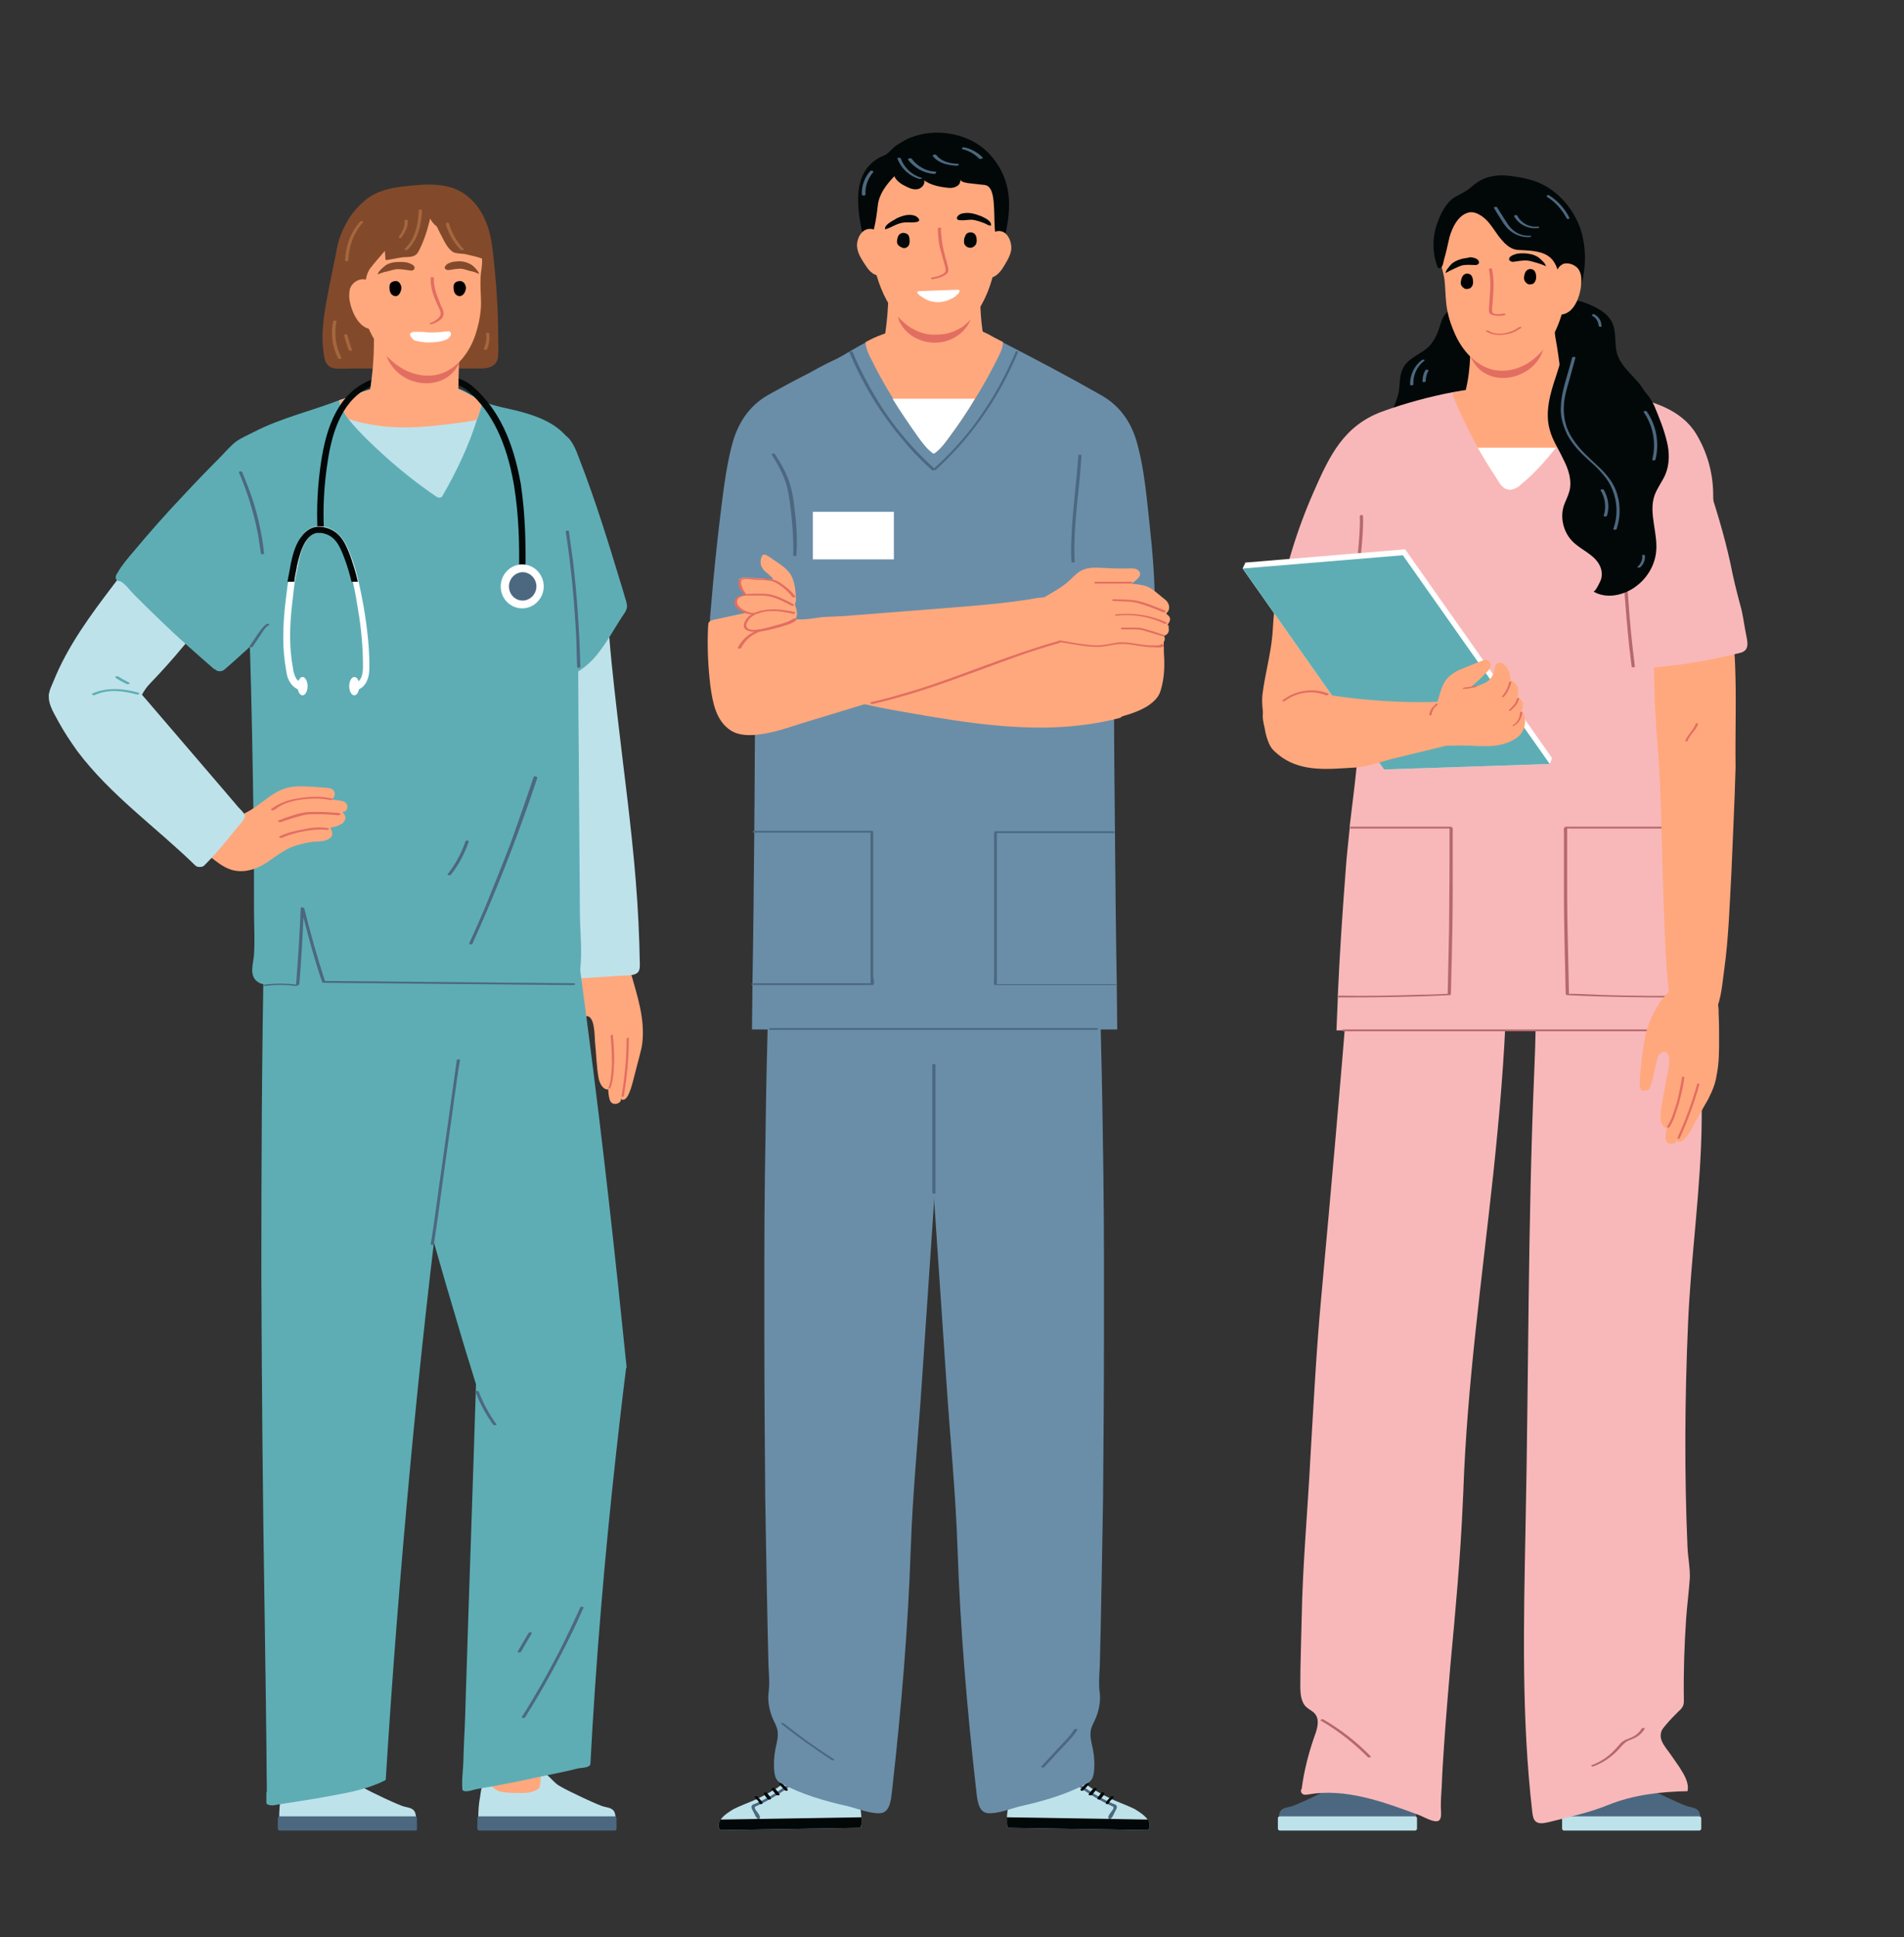<?xml version="1.0" encoding="utf-8"?>
<!-- Generator: Adobe Illustrator 28.0.0, SVG Export Plug-In . SVG Version: 6.00 Build 0)  -->
<svg version="1.1" id="Calque_1" xmlns="http://www.w3.org/2000/svg" xmlns:xlink="http://www.w3.org/1999/xlink" x="0px" y="0px"
	 viewBox="0 0 416 423.2" style="enable-background:new 0 0 416 423.2;" xml:space="preserve">
<rect x="0" y="0" width="416" height="423.2" fill="#333333" stroke="none"/>
<style type="text/css">
	.st0{opacity:0.7;fill:#C44F2F;}
	.st1{opacity:0.8;fill:#37BEB9;}
	.st2{fill:#FFFFFF;}
	.st3{fill:#F6936B;}
	.st4{fill:#001228;}
	.st5{fill:#DB380B;}
	.st6{fill:#D2D641;}
	.st7{fill:#F34900;}
	.st8{fill:#F6F4C5;}
	.st9{fill:#031927;}
	.st10{fill:#B5BB00;}
	.st11{fill:#82A393;}
	.st12{fill:#001A4A;}
	.st13{fill:#DACC42;}
	.st14{fill:#B5C542;}
	.st15{fill:#005470;}
	.st16{fill:#649A88;}
	.st17{fill:#E78B69;}
	.st18{fill:#060423;}
	.st19{fill:#002A59;}
	.st20{fill:#BEE2EA;}
	.st21{fill:#6A8EA8;}
	.st22{fill:#F8B8B9;}
	.st23{fill:#B5696D;}
	.st24{fill:#4C6880;}
	.st25{fill:#FFA87D;}
	.st26{fill:#E86A5D;}
	.st27{fill:#020808;}
	.st28{fill:#824A2B;}
	.st29{fill:#E26E61;}
	.st30{fill:#A6673E;}
	.st31{fill:#5EADB5;}
	.st32{opacity:0.8;fill:#BBAF90;}
	.st33{fill:#FCB040;}
	.st34{fill:#FDB082;}
	.st35{fill:#ED7D6B;}
	.st36{fill:#ACD1D3;}
	.st37{fill:#8EA1C1;}
	.st38{fill:#F4F4F4;}
	.st39{fill:#393146;}
	.st40{fill:#A55852;}
	.st41{fill:#FFA18A;}
	.st42{opacity:0.4;fill:#FF7A5A;}
	.st43{fill:#FF7A5A;}
	.st44{fill:#9B4D49;}
	.st45{fill:#7690B7;}
	.st46{fill:#D8D8D8;}
	.st47{opacity:0.25;fill:#FF7A5A;}
	.st48{opacity:0.7;fill:#A7B540;fill-opacity:0.99;}
	.st49{fill:#FD654D;}
	.st50{fill:#60362B;}
	.st51{fill:#BFE6EF;}
	.st52{fill:#71A7CC;}
	.st53{fill:#DA806C;}
	.st54{fill:#B27257;}
	.st55{fill:#FFC043;}
	.st56{fill:#F28D2A;}
	.st57{fill:#171E38;}
	.st58{fill:#46658C;}
	.st59{fill:#C94D41;}
	.st60{fill:#3F1F19;}
	.st61{fill:#263860;}
	.st62{fill:#1876B5;}
	.st63{opacity:0.7;fill:#FFFFFF;enable-background:new    ;}
	.st64{opacity:0.8;fill:#FFFFFF;enable-background:new    ;}
	.st65{fill:#1A3135;}
	.st66{opacity:0.5;fill:#FFFFFF;enable-background:new    ;}
	.st67{opacity:0.1;enable-background:new    ;}
	.st68{opacity:0.2;fill:#FFFFFF;enable-background:new    ;}
	.st69{opacity:0.6;fill:#FFFFFF;enable-background:new    ;}
	.st70{opacity:0.2;}
	.st71{fill:#FD837B;}
	.st72{opacity:0.5;fill:#FFFFFF;}
	.st73{opacity:0.8;fill:#FFFFFF;}
	.st74{opacity:0.4;fill:#FFFFFF;}
	.st75{fill:#FD525A;}
	.st76{fill:none;stroke:#1A3135;stroke-width:0.75;stroke-linecap:round;stroke-linejoin:round;stroke-miterlimit:10;}
	.st77{opacity:0.4;}
	.st78{opacity:0.2;enable-background:new    ;}
	.st79{opacity:0.3;}
	.st80{fill:#D2EBF4;}
	.st81{fill:none;stroke:#FFFFFF;stroke-width:1.022;stroke-miterlimit:10;}
	.st82{fill:none;stroke:#FFFFFF;stroke-width:1.051;stroke-miterlimit:10;}
	.st83{fill:#E8EDEE;}
	.st84{fill:#3C3C3B;}
	.st85{fill:#F7C5B4;}
	.st86{fill:#91CCB6;}
	.st87{fill:#4C5152;}
	.st88{fill:#5A6279;}
	.st89{opacity:0.37;fill:#5A6279;enable-background:new    ;}
	.st90{fill:#FFB2B8;}
	.st91{fill:#BCD0E2;}
	.st92{opacity:0.65;fill:#5A6279;enable-background:new    ;}
	.st93{fill:none;}
	.st94{fill:#E9F0F3;}
	.st95{fill:#222221;}
	.st96{opacity:0.62;fill:#91CCB6;enable-background:new    ;}
	.st97{opacity:0.6;fill:#91CCB6;enable-background:new    ;}
	.st98{fill:#91CCA2;}
	.st99{fill:#7AB5A2;}
	.st100{fill:#A5B7BD;}
	.st101{fill:#692619;}
	.st102{fill:#581F12;}
	.st103{fill:#E7846B;}
	.st104{fill:#C271AA;}
	.st105{fill:#EF9984;}
	.st106{fill:#E94D53;}
	.st107{fill:#11182A;}
	.st108{fill:#00476C;}
	.st109{fill:#F1EFF0;}
	.st110{fill:#2A2754;}
	.st111{fill:#A6CADE;}
	.st112{fill:#6E9EB6;}
	.st113{fill:#F6B5A0;}
	.st114{fill:#E5F4FD;}
	.st115{fill:#ED867D;}
	.st116{fill:#F28974;}
	.st117{fill:#311039;}
	.st118{fill:#DD4C4C;}
	.st119{fill:#49304F;}
	.st120{fill:#B85342;}
	.st121{fill:none;stroke:#FFA4A4;stroke-width:0.186;stroke-linecap:round;stroke-miterlimit:10;}
	.st122{fill:#FFAE9C;}
	.st123{fill:#FFBE00;}
	.st124{fill:#FF9900;}
	.st125{fill:#79CC9F;}
	.st126{fill:none;stroke:#9EEEC4;stroke-width:0.186;stroke-linecap:round;stroke-linejoin:round;stroke-miterlimit:10;}
	.st127{fill:#CB6756;}
	.st128{fill:#9EEEC4;}
	.st129{fill:#FF7171;}
	.st130{fill:#C26251;}
	.st131{fill:#40A275;}
	.st132{fill:#ECC7BC;}
	.st133{fill:#C4502F;}
	.st134{fill:#70AFC6;}
	.st135{fill:#4698B5;}
	.st136{fill:#5AA5BE;}
	.st137{fill:#E5B2A3;}
	.st138{fill:#D37D65;}
	.st139{fill:#C95E40;}
	.st140{fill:#08769C;}
	.st141{fill:#F6E5E0;}
	.st142{fill:#5CA4BE;}
	.st143{fill:#008347;}
	.st144{opacity:0.8;fill:#A7B540;fill-opacity:0.99;}
	.st145{fill:#FAFAFA;}
	.st146{fill:#375A64;}
	.st147{fill:#1A2E35;}
	.st148{fill:#2B454E;}
	.st149{fill:#00DFBF;}
	.st150{opacity:0.5;}
	.st151{opacity:0.1;}
	.st152{opacity:0.15;}
	.st153{fill:#FFBEA7;}
	.st154{fill:#FF9A79;}
	.st155{fill:#F0F0F0;}
	.st156{fill:#FFAAA8;}
	.st157{opacity:0.7;fill:#FFFFFF;}
	.st158{opacity:0.85;fill:#FFFFFF;}
	.st159{fill:#FF9090;}
	.st160{fill:#E1E1E1;}
	.st161{fill:#ECECEC;}
	.st162{fill:#F5F5F5;}
	.st163{opacity:0.35;}
	.st164{fill:#F9E4D7;}
	.st165{fill:#FF8B7D;}
	.st166{fill:#5FB58B;}
	.st167{fill:#E26187;}
	.st168{fill:#6AA89E;}
	.st169{fill:#1A8075;}
	.st170{fill:#BEEAD9;}
	.st171{fill:#F8B8DC;}
	.st172{fill:#B56996;}
</style>
<g>
	<g>
		<g>
			<path class="st27" d="M357.9,96.2c-0.8,0.9-1.5,1.8-2.5,2.6c-1.1,0.8-2.4,1.3-3.7,1.8c-0.2,0.1-0.4,0.1-0.6,0.2
				c-2.6,0.9-5.1,1.9-7.8,2.1c-1.7,0.1-3.3-0.1-4.8-0.9c-1.5-0.7-3.4-0.6-5.1-0.7c-3.7-0.3-7.5-0.3-11.2-0.6
				c-4.1-0.3-8.1-0.9-12.1-1.5c-1.4-0.2-2.8-0.4-4.2-1c-0.8-0.3-1.5-0.8-2.1-1.3c-0.3-0.2-0.5-0.5-0.7-0.8c-0.2-0.3-0.2-0.7-0.2-1.1
				c-0.1-3.3,2.1-6.2,2.7-9.4c0.3-1.8,0.1-3.7,1-5.3c1.2-2.2,3.9-2.9,5.7-4.7c1.2-1.3,1.9-3,2.4-4.7c0.2-0.6,0.4-1.3,0.8-1.9
				c0.3-0.5,0.8-0.9,1.3-1.2c2-1.4,4.4-2.2,6.8-2.1c1.9,0,3.8,0.6,5.7,0.9c3.4,0.5,6.9,0.1,10.3-0.5c1.5-0.3,2.6-0.7,4.1-0.6
				c1.5,0.2,3,0.7,4.4,1.4c1.7,0.8,3.4,1.9,4.2,3.7c0.9,2,0.4,4.5,1,6.6c0.8,2.8,3.3,4.6,5.1,6.9c1.2,1.6,2.2,3.7,2.6,5.8
				C361.4,92.8,359.7,94.1,357.9,96.2z"/>
		</g>
	</g>
	<g>
		<g>
			<g>
				<g>
					<g>
						<g>
							<g>
								<g>
									<g>
										<g>
											<g>
												<g>
													<g>
														<g>
															<path class="st24" d="M286.4,392.8c-1.3,0.6-2.6,1.2-3.9,1.7c-1,0.4-2.5,0.3-2.9,1.5c-0.2,0.5-0.2,1.1-0.2,1.6
																c0,0.5-0.2,1.1,0.3,1.2c0.4,0.2,1.3,0,1.8,0c1.5,0,3.1,0,4.6,0c3-0.1,6-0.2,9-0.3c2.4-0.1,4.9-0.2,7.3-0.3
																c1.2,0,2.4,0,3.6,0c1,0,1.8,0.2,2.7-0.1c0.2-0.1,0.5-0.1,0.6-0.4c0.1-0.1,0.1-0.3,0.1-0.5c0-1.6-0.1-3.2-0.4-4.7
																c-0.2-1.1-0.3-4.2-2.2-2.7c-0.4,0.3-0.6,0.7-1,1c-0.7,0.6-1.7,0.7-2.6,0.8c-1.1,0.1-2.3,0.1-3.4,0.1
																c-0.9,0-1.9-0.1-2.8-0.5c-0.4-0.2-0.9-0.4-1-0.8c-0.1-0.5-0.2-1.1-0.2-1.6c0-1.2-0.6-1.9-1.6-0.9
																c-0.8,0.7-1.4,1.5-2.3,2.1C290.2,391.1,288.2,391.9,286.4,392.8z"/>
														</g>
													</g>
												</g>
											</g>
										</g>
									</g>
								</g>
							</g>
						</g>
					</g>
				</g>
			</g>
		</g>
		<g>
			<g>
				<path class="st20" d="M279.6,399.9h29.6c0.2,0,0.4-0.2,0.4-0.4v-2.3c0-0.2-0.2-0.4-0.4-0.4h-29.6c-0.2,0-0.4,0.2-0.4,0.4v2.3
					C279.2,399.7,279.4,399.9,279.6,399.9z"/>
			</g>
		</g>
	</g>
	<g>
		<g>
			<g>
				<g>
					<g>
						<g>
							<g>
								<g>
									<g>
										<g>
											<g>
												<g>
													<g>
														<g>
															<path class="st24" d="M364.5,392.8c1.3,0.6,2.6,1.2,3.9,1.7c1,0.4,2.5,0.3,2.9,1.5c0.2,0.5,0.2,1.1,0.2,1.6
																c0,0.5,0.2,1.1-0.3,1.2c-0.4,0.2-1.3,0-1.8,0c-1.5,0-3.1,0-4.6,0c-3-0.1-6-0.2-9-0.3c-2.4-0.1-4.9-0.2-7.3-0.3
																c-1.2,0-2.4,0-3.6,0c-1,0-1.8,0.2-2.7-0.1c-0.2-0.1-0.5-0.1-0.6-0.4c-0.1-0.1-0.1-0.3-0.1-0.5c0-1.6,0.1-3.2,0.4-4.7
																c0.2-1.1,0.3-4.2,2.2-2.7c0.4,0.3,0.6,0.7,1,1c0.7,0.6,1.7,0.7,2.6,0.8c1.1,0.1,2.3,0.1,3.4,0.1
																c0.9,0,1.9-0.1,2.8-0.5c0.4-0.2,0.9-0.4,1-0.8c0.1-0.5,0.2-1.1,0.2-1.6c0-1.2,0.6-1.9,1.6-0.9
																c0.8,0.7,1.4,1.5,2.3,2.1C360.7,391.1,362.6,391.9,364.5,392.8z"/>
														</g>
													</g>
												</g>
											</g>
										</g>
									</g>
								</g>
							</g>
						</g>
					</g>
				</g>
			</g>
		</g>
		<g>
			<g>
				<path class="st20" d="M371.3,399.9h-29.6c-0.2,0-0.4-0.2-0.4-0.4v-2.3c0-0.2,0.2-0.4,0.4-0.4h29.6c0.2,0,0.4,0.2,0.4,0.4v2.3
					C371.7,399.7,371.5,399.9,371.3,399.9z"/>
			</g>
		</g>
	</g>
	<g>
		<path class="st22" d="M284.3,391.5c0,0.1,0,0.1,0.1,0.2c0.3,0.5,1,0.4,1.5,0.3c8.1-1.4,16.3,1.6,24.1,4.5c0.9,0.3,3.5,1.9,4.4,1.2
			c0.7-0.5,0.4-2.2,0.4-3c0-1.5,0.1-3,0.2-4.4c0.1-3,0.3-5.9,0.5-8.9c0.4-5.9,0.9-11.8,1.4-17.7c1.1-11.8,2.2-23.6,2.7-35.4
			c0-0.7,0.1-1.4,0.1-2.1c0.8-23.5,4.1-46.8,6.6-70.1c1.3-12.4,2.4-24.8,2.8-37.2c0.1-1.9,0.1-3.9,1.2-5.4c1-1.5,3.4-2.2,4.7-0.9
			c0.8,7.2,0.5,14.5,0.2,21.8c-1.4,33.1-1.2,66.4-1.9,99.6c-0.4,20.7-0.9,41.4,1.5,62c0.1,0.7,0.2,1.4,0.7,1.9
			c0.7,0.6,1.8,0.4,2.7,0.2c4.4-1.1,9-2.1,13.2-3.8c5.4-2.2,11.5-2.9,17.3-3c0.4-1.9-0.8-3.7-1.8-5.3c-1-1.4-1.9-2.8-2.9-4.1
			c-0.7-1-1.4-2.1-1.1-3.3c0.1-0.7,0.6-1.2,1-1.7c0.9-1.1,1.9-2.1,2.9-3.1c0.4-0.3,0.7-0.7,0.9-1.1c0.2-0.4,0.2-0.9,0.2-1.4
			c-0.1-5.9,0.1-11.8,0.5-17.7c0.2-2.9,0.6-5.9,0.8-8.8c0.1-2.2-0.4-4.5-0.5-6.7c-0.7-16.2-0.6-32.4,0.1-48.6
			c0.6-15,2.9-30.1,3-45.1c0.1-10.3,0-20.6-0.3-30.9c-0.2-6,0-12.1-0.3-18.1c-0.2-4.8,0.3-11.6-3-15.4c-1.9-2.1-4.4-3.5-6.9-4.7
			c-8.5-3.9-17.7-5.6-26.9-7c-8.3-1.2-17.3-2.1-24.6,2.1c-5.7,3.3-9.6,9.3-11.7,15.7c-2.9,8.9-2.7,18.4-3.4,27.6
			c-1.8,23.2-3.9,46.3-6,69.4c-1.1,11.8-1.7,23.6-2.4,35.4c-0.6,11.7-1.7,23.4-1.9,35c-0.1,4.9-0.3,9.8-0.3,14.7
			c0,1.7,0.1,3.7,1.4,4.8c0.6,0.5,1.3,0.8,1.8,1.4c1.1,1.3,0.5,3.3-0.1,4.9c-1.3,3.7-2.3,7.6-2.8,11.5
			C284.2,391,284.2,391.3,284.3,391.5z"/>
	</g>
	<g>
		<path class="st22" d="M373.6,201.7c0.8,7.8,0.9,15.6,0.2,23.4H292c0.1-2.4,0.2-4.9,0.3-7.3c0-0.1,0-0.2,0-0.4c0.4-9,1-18,1.7-27.1
			c0.2-3.2,0.6-6.3,0.9-9.5c0-0.1,0-0.2,0-0.4c1-8.4,2.2-17,2.3-25.3c0.1-5.7,1.8-15.7-4.2-18c-0.5-0.2-1.1-0.4-1.8-0.4
			c-4.2-0.5-8.3-1.4-12.2-2.8c1.6-9.1,4.3-18,8-26.4c3.5-8,6.6-14.5,15-17.6c5-1.8,10.1-3.2,15.3-4.2c5.9-1.1,12-1.5,18-1.4
			c4.1,0.1,8.2,0.3,12.3,0.8c2.6,0.3,5.2,0.7,7.8,1.3c5.7,1.3,11.9,3,15.2,8.4c2.3,3.8,3.6,8.2,3.7,12.7c0.4,14.4-1.4,28.7-2,43.1
			c-0.4,9.5-1.6,20-1.2,29.9c0,0.1,0,0.2,0,0.4c0.1,3.4,0.4,6.7,1,9.9c0.3,1.7,0.6,3.5,0.9,5.3C373.2,197.9,373.5,199.8,373.6,201.7
			z"/>
	</g>
	<g>
		<path class="st25" d="M347.6,85.2c0.1,2.8-2.9,6.4-4.3,8.3c-3.2,4.3-6.5,8.6-10.7,12.1c-0.8,0.7-1.6,1.3-2.6,1.4
			c-0.4,0-0.7,0-1-0.2c-1.2-0.5-2-2.2-2.6-3.2c-1.2-1.7-2.3-3.5-3.3-5.4c-2-3.6-3.8-7.3-5.4-11.1c-0.2-0.5-0.3-1-0.3-1.3
			c5.9-1.1,12-1.5,18-1.4C339.4,84.6,343.5,84.7,347.6,85.2z"/>
	</g>
	<g>
		<path class="st23" d="M297.8,112.7c0-0.3-0.7-0.2-0.7,0c0.2,5.2-1,10.3-0.7,15.5c0,0.3,0.7,0.2,0.7,0
			C296.8,123,298,117.9,297.8,112.7z"/>
		<path class="st23" d="M362.4,224.9h-68.9c-0.4,0-0.4,0.4,0,0.4h68.9C362.8,225.3,362.8,224.9,362.4,224.9z"/>
		<path class="st23" d="M373.6,217.2c0-0.5,0-1,0-1.5v-14c-0.2-1.9-0.4-3.8-0.7-5.6v21.3c-0.3,0-0.6,0-1,0.1c0,0,0,0,0,0
			c-7.7,0.1-15.3,0.1-23-0.2c-2-0.1-4.1-0.2-6.1-0.2c-0.1-4.7-0.2-9.3-0.3-14c-0.1-4.7-0.1-9.4-0.1-14.2c0-2.6,0-5.3,0-7.9h28.6
			c0-0.1,0-0.2,0-0.4h-28.8c-0.7,0-0.5,0.8-0.5,1.3c0,0.6,0,1.3,0,1.9c0,1.3,0,2.5,0,3.8c0,2.5,0,5,0,7.4c0,4.7,0.1,9.4,0.2,14.2
			c0.1,2.7,0.1,5.4,0.2,8c0,0.1,0.2,0.2,0.3,0.2c7.7,0.4,15.3,0.5,23,0.5c2,0,4.1,0,6.1-0.1c0.4,0.2,1.8,0.1,2-0.4
			C373.7,217.4,373.6,217.2,373.6,217.2z"/>
		<path class="st23" d="M316.9,180.6H295c0,0.1,0,0.2,0,0.4h21.7c0,2.6,0,5.3,0,7.9c0,4.7-0.1,9.4-0.1,14.2c-0.1,4.7-0.2,9.3-0.3,14
			c-2,0.1-4.1,0.2-6.1,0.2c-5.9,0.2-11.9,0.3-17.8,0.2c0,0.1,0,0.2,0,0.4c0.4,0,0.9,0,1.3,0c7.7,0,15.3-0.1,23-0.5
			c0.1,0,0.3,0,0.3-0.2c0.1-2.7,0.1-5.4,0.2-8c0.1-4.7,0.2-9.4,0.2-14.2c0-2.5,0-5,0-7.4c0-1.3,0-2.5,0-3.8c0-0.6,0-1.3,0-1.9
			C317.4,181.4,317.6,180.6,316.9,180.6z"/>
		<path class="st23" d="M299.5,383.7c-3.1-3.2-6.6-5.9-10.4-8.1c-0.2-0.1-0.8,0.1-0.5,0.3c3.8,2.2,7.2,4.9,10.3,8
			C299,384,299.7,383.9,299.5,383.7z"/>
		<path class="st23" d="M358.7,377.6c-0.6,1-1.5,1.7-2.6,2.1c-0.5,0.2-1.1,0.4-1.5,0.7c-0.5,0.3-0.8,0.8-1.2,1.2
			c-1.5,1.8-3.4,3.2-5.6,4c-0.4,0.1,0.1,0.4,0.3,0.3c2.2-0.8,4.2-2.2,5.8-4c0.4-0.5,0.8-0.9,1.3-1.3c0.5-0.4,1.1-0.5,1.7-0.8
			c1-0.4,1.9-1.2,2.5-2.2C359.5,377.5,358.8,377.4,358.7,377.6z"/>
	</g>
	<g>
		<path class="st2" d="M322.8,97.7c0.1,0.2,0.2,0.3,0.3,0.5c1,1.8,2.1,3.6,3.3,5.4c0.7,1,1.4,2.7,2.6,3.2c0.3,0.1,0.6,0.2,1,0.2
			c1-0.1,1.9-0.7,2.6-1.4c2.8-2.3,5.1-5,7.4-7.8H322.8z"/>
	</g>
	<g>
		<path class="st25" d="M275.8,152c0.5-4.4,1.8-8.8,2.2-13.3c0.2-2.2,0.2-4.4,0.6-6.5c0.2-0.8,0.4-1.6,1.1-2c0.3-0.2,0.7-0.3,1-0.4
			c1.9-0.3,3.8,0.4,5.2,1.6c1.5,1.2,2.5,2.9,3.4,4.6c1.9,3.7,3.4,7.6,5.3,11.3c0.8,1.6,0.6,4.2,0.4,5.9c-0.3,1.8-1.1,3.6-2.4,4.8
			c-0.8,0.7-1.8,1.2-2.8,1.6c-1.1,0.5-2.2,0.9-3.3,0.9c-1.5,0.1-3-0.3-4.5-0.2c-1.3,0.1-2.8-0.7-3.9-1.5c-1.4-1-2.1-1.8-2.2-3.6
			C275.8,154.3,275.7,153.1,275.8,152z"/>
	</g>
	<g>
		<g>
			<polygon class="st2" points="272.1,122.9 307,120 339.1,165.6 338.6,166.9 302.4,168.1 271.5,124.2 			"/>
		</g>
		<g>
			<polygon class="st31" points="302.4,168.1 338.6,166.9 306.5,121.3 271.5,124.2 			"/>
		</g>
	</g>
	<g>
		<path class="st25" d="M276.3,159c-0.2-0.9-0.6-2.4-0.3-3.4c0.2-1,1.2-1.5,2.1-2c2.4-1.3,5-2.3,7.6-2.3c1.5,0,3,0.2,4.5,0.5
			c8.2,1.3,16.5,1.8,24.8,1.5c2.9-0.1,3.7,2.3,3.7,5c0,1.4,0.1,2.8-1.1,3.8c-0.8,0.6-1.8,0.9-2.8,1.1c-3.3,0.8-6.6,1.6-9.9,2.4
			c-3,0.7-6.2,2-9.2,2.1c-5.3,0.3-11,1-15.7-2.3c-0.9-0.7-2-1.5-2.5-2.5C276.9,161.8,276.5,160.3,276.3,159z"/>
	</g>
	<g>
		<g>
			<path class="st25" d="M313.8,153.8c0.4-0.7,0.6-1.6,0.8-2.3c0.3-1,0.7-2.1,1.3-2.9c0.4-0.6,1-1.1,1.6-1.5
				c0.7-0.5,1.4-0.8,2.2-1.1c1.4-0.6,2.8-1.1,4.2-1.7c0.5-0.2,1-0.3,1.4,0.1c0.4,0.4,0.5,0.9,0.3,1.4c-0.2,0.5-0.6,0.9-1,1.3
				c-0.9,0.9-1.8,1.8-2.8,2.6c-0.1,0.1-0.2,0.2-0.2,0.3c0,0.1,0.3,0.1,0.4,0.1c0.7-0.2,1.3-0.4,2-0.7c0.4-0.2,0.8-0.4,1.2-0.7
				c0.6-0.5,1-1.2,1.2-1.9c0.2-0.6,0.1-1.4,0.6-1.8c0.3-0.2,0.8-0.3,1.1-0.2c0.1,0,0.1,0.1,0.1,0.1c1.2,0.6,1.8,2.2,1.8,3.5
				c0,0.1,0,0.1,0,0.2c0,0.1,0.1,0.1,0.2,0.1c0.7,0.3,1.2,0.9,1.4,1.5c0.2,0.7,0.2,1.5-0.1,2.1c0.6,0.2,1,0.7,1.2,1.3
				c0.1,0.6,0,1.2-0.3,1.8c0.4,0.2,0.6,0.7,0.7,1.2c0.4,1.8-0.3,3.7-1.9,4.7c-1.8,1.2-4,1.7-6.2,1.7c-1.2,0-2.5,0-3.7-0.1
				c-1.3,0-2.5-0.1-3.8,0c-1.1,0-2.2,0.1-3.2-0.5c-0.9-0.6-1.6-1.6-2.1-2.6c-0.7-1.6-0.7-4.6,0.9-5.7
				C313.5,154.2,313.7,154,313.8,153.8z"/>
		</g>
		<g>
			<path class="st29" d="M328.2,152.1c0.7-0.8,1.3-1.9,1.5-3c0-0.2,0.6-0.3,0.5-0.1c-0.3,1.2-0.8,2.3-1.6,3.2
				c-0.1,0.1-0.3,0.1-0.4,0.1C328.1,152.2,328.1,152.1,328.2,152.1z"/>
		</g>
		<g>
			<path class="st29" d="M329.7,155.1c0.7-0.7,1.5-1.4,1.7-2.4c0-0.2,0.6-0.3,0.5-0.1c-0.2,1.1-1,1.9-1.8,2.6
				c-0.1,0.1-0.2,0.1-0.4,0.1C329.7,155.3,329.6,155.2,329.7,155.1z"/>
		</g>
		<g>
			<path class="st29" d="M330.6,158.4c0.9-0.6,1.5-1.6,1.5-2.7c0-0.2,0.5-0.3,0.5-0.1c-0.1,1.2-0.7,2.3-1.7,2.9
				c-0.1,0.1-0.3,0.1-0.4,0.1C330.4,158.5,330.5,158.4,330.6,158.4z"/>
		</g>
		<g>
			<path class="st29" d="M312.3,156.2c0-0.5,0.2-0.9,0.4-1.3c0.1-0.2,0.3-0.4,0.4-0.5c0.2-0.2,0.3-0.3,0.5-0.5
				c0.1-0.1,0.2-0.2,0.3-0.2c0.1,0,0.2,0,0.2,0.2c-0.1,0.2-0.3,0.4-0.5,0.5c-0.2,0.2-0.3,0.3-0.4,0.5c-0.2,0.4-0.4,0.8-0.4,1.2
				C312.8,156.3,312.3,156.4,312.3,156.2z"/>
		</g>
		<g>
			<path class="st29" d="M319.6,150.4c0.1-0.1,0.2-0.2,0.3-0.2c0.9-0.1,1.7-0.2,2.6-0.4c0.1,0,0.2,0,0.2,0.1c0,0.1-0.2,0.2-0.3,0.2
				c-0.9,0.2-1.8,0.4-2.7,0.4C319.6,150.5,319.5,150.5,319.6,150.4z"/>
		</g>
	</g>
	<g>
		<path class="st29" d="M280.3,152.9c2.8-2.1,6.6-2.7,9.9-1.4c0.2,0.1,0,0.2,0,0.3c-0.1,0.1-0.3,0.1-0.5,0.1
			c-2.9-1.2-6.3-0.7-8.9,1.2c-0.1,0.1-0.4,0.2-0.5,0.1C280.1,153.1,280.2,153,280.3,152.9z"/>
	</g>
	<g>
		<path class="st25" d="M379.1,145.3c-0.1-1.4,0-3.7-0.9-4.9c-0.9-1.2-2.7-0.8-3.9-0.7c-3.8,0.2-7.6,0.7-11.3,1.4
			c-0.6-0.1-1.5,0.1-1.5,0.6c-0.5,9.9,0.7,19.8,1.2,29.7c0.4,9.6,0.5,19.3,0.9,29c0.2,6.3,0.5,12.5,1.3,18.7
			c0.2,1.5,0.5,3.1,1.2,4.5c0.7,1.4,2,2.5,3.5,2.7c2.5,0.2,4.5-3.5,5.3-5.5c1.2-2.8,1.4-5.9,1.8-8.8c1-7.2,1.2-14.4,1.6-21.6
			c0.3-7.6,0.7-15.2,0.9-22.8C379.1,160.1,379.4,152.7,379.1,145.3z"/>
		<path class="st25" d="M359,229c-0.3,2.1-0.5,4.2-0.7,6.4c-0.1,1-0.2,2.1,0.4,2.9c0.6-0.1,1.1,0.1,1.5-0.3c0.5-0.4,0.6-1.4,0.8-1.9
			c0.3-1.4,0.6-2.8,1-4.3c0.1-0.5,0.2-1,0.5-1.4c0.3-0.4,0.7-0.7,1.2-0.6c1.9,0.3,0.6,4.7,0.4,5.9c-0.4,2.6-1.1,5.2-1.3,7.9
			c-0.1,1,0.2,2.7,1.4,2.8c-0.2,0.7-0.3,1.5-0.3,2.2c0,1.9,2.6,1.4,2.4,0.4c0.1,0.3,0.4,0.5,0.8,0.4c0.3,0,0.6-0.2,0.8-0.5
			c0.9-0.8,1.5-1.8,2-2.9c0.9-1.6,1.8-3.2,2.7-4.8c0.5-0.8,0.9-1.6,1.3-2.5c0.6-1.3,1-2.6,1.2-4c0.5-2.5,0.5-5.1,0.5-7.7
			c0-1.8,0-3.7-0.1-5.5c0-0.9,0-1.8-0.3-2.7c-0.4-1.6-1.6-3-3.1-3.7c-1.5-0.7-3.4-0.6-4.9,0c-3.2,1.3-5.3,4.6-6.6,7.7
			C359.7,225,359.3,227,359,229z"/>
		<path class="st29" d="M367.5,235.3c-0.3,2-0.7,3.9-1.2,5.8c-0.3,0.9-0.6,1.8-0.9,2.7c-0.3,0.8-0.7,1.6-1.2,2.4
			c-0.1,0.1,0.4,0.2,0.5,0.1c0.5-0.7,0.9-1.6,1.2-2.4c0.3-0.9,0.6-1.9,0.9-2.8c0.5-1.9,1-3.8,1.2-5.7
			C368.1,235.2,367.5,235.1,367.5,235.3z"/>
		<path class="st29" d="M370.8,236.8c-1.1,4.1-2.6,8-4.3,11.8c-0.1,0.2,0.5,0.2,0.5,0.1c1.7-3.8,3.2-7.8,4.3-11.8
			C371.3,236.7,370.8,236.6,370.8,236.8z"/>
		<path class="st29" d="M370.5,158.1c-0.5,1.4-1.7,2.3-2.3,3.7c-0.1,0.2,0.5,0.2,0.5,0.1c0.5-1.4,1.8-2.3,2.3-3.7
			C371.1,158,370.6,157.9,370.5,158.1z"/>
		<g>
			<path class="st22" d="M354.9,126.4c0.5,6.5,0.8,13.4,2.4,19.7c7.8-0.4,15.5-1.6,23-3.5c2.2-0.6,1.4-2.7,1.1-4.5
				c-0.4-2-0.6-4-1.2-6c-0.8-3-1.5-5.8-2.1-8.9c-1.4-6.5-3.4-12.9-5.5-19.2c-1.2-3.5-3.2-6.6-5.4-9.5c-1.3-1.7-3.1-3.3-5.2-3.7
				c-4.4-0.9-6,3.4-6.8,6.9c-0.9,3.6-1,7.4-0.9,11.1C354.3,114.7,354.5,120.5,354.9,126.4z"/>
		</g>
		<path class="st23" d="M355.8,131.4c-0.1-1.3-0.2-2.7-0.3-4c0-0.3-0.7-0.2-0.7,0c0.3,4.7,0.7,9.4,1.2,14.2c0.2,1.3,0.3,2.7,0.5,4
			c0,0.3,0.7,0.2,0.7,0C356.6,140.8,356.1,136.1,355.8,131.4z"/>
	</g>
	<g>
		<g>
			<g>
				<path class="st25" d="M321.2,78.1c-0.1,2.4-0.4,4.9-1,7.3c-0.3,1.1-0.5,2.4,0,3.4c0.4,0.6,1.1,1,1.8,1.2
					c1.4,0.5,2.9,0.5,4.4,0.5c3.9,0,7.8,0,11.7-0.8c1.4-0.3,2.8-0.9,3.2-2.5c0.4-1.5-0.1-3.8-0.3-5.4c-0.3-2.8-0.7-5.6-1.2-8.3
					c-0.3-1.9,0-4.7-2.1-5.1c-3.1-0.6-6.6-1-9.7-0.1c-2,0.6-4,1.7-5.4,3.3c-1.4,1.6-1.3,4.1-1.4,6.1C321.2,77.8,321.2,78,321.2,78.1
					z"/>
			</g>
		</g>
		<g>
			<g>
				<path class="st29" d="M321.3,77.8c0.1,0.3,0.2,0.6,0.4,0.9c2.8,5.1,9.6,4.8,13.3,1.2c1-1,1.8-2.2,2.2-3.6c0.4-1.5,0.4-4.4-1.4-5
					c-1.3-0.4-2.7-0.5-4-0.6c-1.2,0-2.4-0.1-3.5,0.1l0,0c-1.6,0.2-3.1,0.8-4.4,1.7c-1.2,0.9-2.4,1.9-2.7,3.3
					C321,76.5,321.1,77.1,321.3,77.8z"/>
			</g>
		</g>
		<g>
			<g>
				<path class="st25" d="M316.8,48.1c0.4-0.9,0.8-1.8,1.4-2.4c1-1,2.4-1.8,3.7-2.4c0.7-0.4,1.5-0.7,2.3-0.9
					c0.9-0.2,1.8-0.3,2.7-0.2c2.7,0.1,5.3,1,7.6,2.4c1.9,1.2,4.2,3.1,5.5,5c1.5,2.2,2,5.6,2.2,8.2c0.3,2.8,0.2,5.7-0.4,8.5
					c-0.9,4.4-2.7,8.5-6.1,11.6c-3,2.8-7.5,4.1-11.4,2.2c-3.4-1.7-5.6-4.9-6.9-8.3c-0.7-1.7-1.2-3.6-1.4-5.4
					c-0.2-1.7-0.2-3.5-0.4-5.3c-0.2-1.7-1-3.3-0.8-5.1c0.2-2.1,0.7-4.5,1.4-6.6C316.4,49.1,316.6,48.6,316.8,48.1z"/>
			</g>
		</g>
		<g>
			<g>
				<path class="st27" d="M334.3,55.5c0.7,0.1,1.3,0.4,1.8,0.7c0.4,0.3,0.8,0.7,1.2,1.1c0.2,0.3,0.5,0.6,0.4,0.9
					c0-0.2-1.7-0.7-2-0.8c-0.8-0.2-1.5-0.5-2.4-0.5c-0.9,0-1.8,0.2-2.7,0.3c-0.5,0-1.1-0.3-0.8-0.9c0.3-0.5,1.3-0.8,1.8-0.9
					C332.6,55.3,333.4,55.3,334.3,55.5z"/>
			</g>
			<g>
				<path class="st27" d="M318.9,56.7c-0.6,0.2-1.2,0.5-1.7,0.9c-0.4,0.4-0.7,0.8-1,1.2c-0.2,0.3-0.4,0.6-0.3,0.9
					c0-0.2,1.5-0.8,1.8-1c0.7-0.3,1.4-0.7,2.2-0.8c0.8-0.1,1.7,0,2.5,0c0.5,0,1-0.4,0.6-1c-0.3-0.5-1.3-0.7-1.8-0.7
					C320.5,56.4,319.7,56.4,318.9,56.7z"/>
			</g>
			<g>
				<path d="M319.2,61.4c0.1-0.6,0.3-1.4,1.1-1.6c0.5-0.1,1.1,0.1,1.3,0.6c0.1,0.2,0.2,0.5,0.2,0.7c0.1,0.6,0.1,1.3-0.5,1.8
					c-0.3,0.2-0.8,0.3-1.2,0.2C319.4,62.7,319,62.2,319.2,61.4z"/>
			</g>
			<g>
				<path d="M333,60.4c0.1-0.6,0.3-1.4,1.1-1.6c0.5-0.1,1.1,0.1,1.3,0.6c0.1,0.2,0.2,0.5,0.2,0.7c0.1,0.6,0,1.3-0.5,1.8
					c-0.3,0.2-0.8,0.3-1.2,0.2C333.2,61.7,332.9,61.2,333,60.4z"/>
			</g>
		</g>
		<g>
			<path class="st27" d="M343.8,66.3c0.5-0.6,0.9-1.5,1.1-2.2c1.7-4.6,1.9-9.8,0.3-14.4c-1.7-4.6-5.3-8.5-9.8-10.1
				c-1.2-0.4-2.4-0.7-3.6-0.9c-1.9-0.3-3.8-0.6-5.7-0.2c-1.9,0.3-3.3,1.2-4.7,2.4c-1.3,1.2-3.1,1.7-4.4,2.8
				c-1.2,1.1-2.1,2.8-2.7,4.3c-1.3,3.2-1.5,6.8-0.3,10.1c0,0.1,0.1,0.3,0.2,0.4c0.2,0.2,0.6,0.1,0.8-0.2c0.3-0.4,0.4-1.2,0.5-1.6
				c0.5-1.6,0.8-3.3,1.2-4.9c0.6-2.1,1.9-4.9,4.3-5.4c1.7-0.3,3.6,1.3,4.5,2.5c0.9,1.1,1.6,2.4,2.6,3.5c0.9,1.1,2.1,2.1,3.5,2.2
				c1.7,0.1,3.4,0.1,5.1,0.6c2.9,0.9,3.5,3,4.2,5.8c0.3,1.1,1.1,4.9,0.3,5.7c0.4,0.9,1.6,0.6,2.2,0.1
				C343.6,66.6,343.7,66.5,343.8,66.3z"/>
		</g>
		<g>
			<path class="st25" d="M341.3,57.8c0,0,0.1,0,0.1-0.1c1.3-0.5,3.1,0.2,3.7,1.5c0.3,0.6,0.4,1.2,0.4,1.9c0.1,2.6-1.2,7.3-4.3,7.6
				c-0.1,0-0.3,0-0.4-0.1c-0.2-0.1-0.3-0.3-0.4-0.5c-1-1.9-1.1-4.3-0.8-6.4C339.7,60.5,340,58.5,341.3,57.8z"/>
		</g>
		<path class="st29" d="M328.9,68.6c-0.1-0.1-0.3-0.1-0.5-0.1c-0.5,0.1-1,0.2-1.5,0.1c-0.2,0-0.5,0-0.7-0.2
			c-0.2-0.1-0.2-0.4-0.2-0.6c0-0.4,0-0.9,0.1-1.3c0-0.5,0.1-1,0.1-1.6c0.2-2,0.2-4.1-0.2-6.1c-0.1-0.3-0.7-0.2-0.7,0
			c0.5,2.4,0.3,4.8,0.1,7.2c0,0.6-0.1,1.1-0.1,1.7c0,0.4,0.1,0.8,0.5,1c0.4,0.2,1,0.3,1.4,0.3c0.6,0,1.1,0,1.7-0.2
			C328.9,68.9,329,68.8,328.9,68.6z"/>
		<path class="st27" d="M340,82.1c-1.3,3.8-2.5,8-1.4,11.8c0.6,2.3,2,4.3,3,6.5c1.1,2.1,1.9,4.6,1.3,6.9c-0.3,1.1-0.8,2-1.2,3.1
			c-0.9,2.7-0.1,5.9,1.9,7.9c1.9,1.9,4.7,2.8,5.9,5.2c0.5,1,0.6,2,0.3,3.1c-0.1,0.3-1.3,2.9-1.7,2.6c2.8,1.7,6.6,0.9,9.2-1
			c2.4-1.7,4.1-4.4,4.5-7.3c0.6-4.2-1.7-8.7-0.3-12.7c0.6-1.6,1.6-2.9,2.3-4.4c1-2.3,1-4.9,0.4-7.3c-0.6-2.6-1.7-5.3-2.7-7.7
			c-1.8-4.2-6.2-6.5-9.5-9.5c-1.5-1.3-2.8-2.9-4.1-4.4c-0.9-1-2.8-3.9-4.3-4.1c-1.8-0.2-1.4,3.6-1.6,4.7
			C341.4,77.7,340.7,79.9,340,82.1z"/>
		<path class="st29" d="M332.3,71.4c-0.2,0-0.3,0-0.5,0.1c-0.9,0.7-2,1.1-3.1,1.3c-1.1,0.2-2.4,0.1-3.4-0.5
			c-0.1-0.1-0.3-0.1-0.5-0.1c-0.1,0-0.3,0.2-0.1,0.2c1.1,0.7,2.6,0.9,3.9,0.7c1.4-0.1,2.7-0.7,3.8-1.5
			C332.6,71.6,332.4,71.5,332.3,71.4z"/>
		<g>
			<path class="st24" d="M334.3,51.5c-1.6,0.1-3.1-0.5-4.2-1.7c-0.6-0.6-1-1.4-1.5-2.1c-0.5-0.8-1-1.6-1.5-2.4
				c-0.1-0.2-0.8-0.1-0.7,0.1c0.5,0.9,1.1,1.8,1.6,2.6c0.5,0.8,1,1.6,1.7,2.2c1.2,1.1,2.9,1.7,4.5,1.6c0.1,0,0.3,0,0.3-0.2
				C334.7,51.5,334.4,51.5,334.3,51.5z"/>
			<path class="st24" d="M336.3,49.6c-0.1-0.1-0.3-0.1-0.4-0.1c-1.8,0.2-3.6-0.8-4.4-2.4c-0.1-0.2-0.8-0.1-0.7,0.1
				c1,1.9,3.2,2.9,5.3,2.6C336.1,49.9,336.3,49.8,336.3,49.6z"/>
			<path class="st24" d="M342.9,47.6c-1-2-2.5-3.7-4.4-4.9c-0.1-0.1-0.4-0.1-0.5,0c-0.1,0.1-0.1,0.2,0,0.3c1.8,1.1,3.3,2.8,4.3,4.7
				C342.3,47.9,343,47.9,342.9,47.6z"/>
			<path class="st24" d="M311.1,78.6c-0.2-0.1-0.3,0-0.5,0.1c-1.6,1.2-2.6,3.3-2.5,5.3c0,0.3,0.7,0.2,0.7,0c-0.1-2,0.8-4,2.4-5.2
				C311.4,78.7,311.2,78.6,311.1,78.6z"/>
			<path class="st24" d="M311.4,80.9c-0.4,0.7-0.6,1.6-0.6,2.4c0,0.3,0.7,0.2,0.7,0c0-0.8,0.2-1.6,0.6-2.3
				C312.2,80.7,311.5,80.7,311.4,80.9z"/>
			<path class="st24" d="M353.4,108.2c-0.3-1.2-0.9-2.4-1.6-3.4c-0.8-1.1-1.7-2.1-2.7-3c-1.9-1.8-3.9-3.5-5.4-5.8
				c-0.7-1-1.3-2.2-1.6-3.4c-0.4-1.4-0.5-2.8-0.4-4.2c0.1-1.7,0.6-3.4,1.1-5.1c0.5-1.7,0.9-3.4,1.4-5.1c0.1-0.3-0.6-0.3-0.7-0.1
				c-0.4,1.5-0.8,3-1.3,4.6c-0.4,1.4-0.8,2.9-1,4.3c-0.2,1.5-0.3,3,0,4.4c0.2,1.2,0.7,2.4,1.2,3.5c1.2,2.3,3,4.1,4.9,5.8
				c1,0.9,2,1.8,2.9,2.9c0.9,1,1.6,2.1,2.1,3.4c1.1,2.7,1.2,5.7,0.2,8.5c-0.1,0.3,0.6,0.3,0.7,0.1
				C354,113.2,354.1,110.6,353.4,108.2z"/>
			<path class="st24" d="M350.4,107c-0.1-0.2-0.8-0.1-0.7,0.1c1,1.6,1.3,3.7,0.7,5.5c-0.1,0.3,0.6,0.3,0.7,0.1
				C351.7,110.8,351.4,108.7,350.4,107z"/>
			<path class="st24" d="M359.8,89.9c-0.1-0.2-0.8-0.1-0.7,0.1c2.1,3,2.8,6.8,1.9,10.4c-0.1,0.2,0.6,0.3,0.7,0
				C362.6,96.8,361.9,92.9,359.8,89.9z"/>
			<path class="st24" d="M359.4,121.4c0-0.1-0.2-0.2-0.3-0.2c-0.1,0-0.4,0-0.3,0.2c0.1,0.9-0.3,1.8-1,2.4c-0.1,0.1,0,0.2,0.1,0.2
				c0.1,0,0.4,0,0.5-0.1C359.1,123.3,359.5,122.3,359.4,121.4z"/>
			<path class="st24" d="M348.4,68.7c-0.1-0.1-0.3-0.1-0.5,0c-0.1,0.1-0.1,0.2,0,0.3c0.8,0.4,1.3,1.2,1.4,2.2c0,0.1,0.2,0.2,0.3,0.2
				c0.1,0,0.4,0,0.3-0.2C349.9,70.1,349.3,69.2,348.4,68.7z"/>
		</g>
	</g>
</g>
<g>
	<g>
		<g>
			<path class="st25" d="M123.5,222.5c0.2,2.1,0.6,4.2,1,6.3c0.2,1,0.4,2,1.1,2.7c0.5-0.2,1.1-0.2,1.4-0.7c0.4-0.5,0.3-1.5,0.2-2.1
				c-0.1-1.5-0.1-2.9-0.2-4.4c0-0.5,0-1,0.1-1.4c0.2-0.5,0.5-0.9,1-0.9c1.9-0.2,1.8,4.4,1.9,5.6c0.3,2.7,0.3,5.3,0.8,8
				c0.2,1,0.9,2.5,2.1,2.4c0,0.7,0.1,1.5,0.3,2.2c0.5,1.8,2.9,0.7,2.4-0.2c0.2,0.3,0.5,0.3,0.8,0.2c0.3-0.1,0.5-0.4,0.7-0.7
				c0.6-1,0.9-2.2,1.2-3.3c0.5-1.8,0.9-3.6,1.4-5.4c0.2-0.9,0.5-1.8,0.6-2.7c0.2-1.4,0.2-2.8,0.1-4.2c-0.2-2.6-0.8-5.1-1.5-7.6
				c-0.5-1.8-1-3.5-1.5-5.3c-0.2-0.9-0.5-1.7-0.9-2.5c-0.8-1.4-2.3-2.5-3.9-2.7c-1.7-0.3-3.4,0.3-4.8,1.3c-2.7,2.2-3.9,5.8-4.4,9.2
				C123.2,218.4,123.3,220.5,123.5,222.5z"/>
			<path class="st29" d="M133.4,226.3c0.2,2,0.3,3.9,0.3,5.9c0,1-0.1,1.9-0.2,2.9c-0.1,0.9-0.2,1.8-0.6,2.6
				c-0.1,0.2,0.5,0.1,0.5-0.1c0.3-0.8,0.5-1.7,0.6-2.7c0.1-1,0.1-2,0.2-3c0-2-0.1-3.9-0.3-5.9C133.9,226,133.4,226.1,133.4,226.3z"
				/>
			<path class="st29" d="M136.9,226.9c0,4.2-0.4,8.4-1.1,12.6c0,0.2,0.5,0.1,0.5-0.1c0.7-4.2,1.1-8.4,1.1-12.6
				C137.4,226.6,136.9,226.7,136.9,226.9z"/>
		</g>
		<path class="st20" d="M138.9,192.3c-1-12.3-2.7-24.5-4.1-36.8c-0.8-7-1.6-14-2-21c-0.1-0.8-2.3-0.8-2.2,0c0,0.2,0,0.5,0.1,0.7
			c-1.3,0-2.5,0.4-3.6,1.1c-1.7,1.3-2.5,3.3-2.9,5.4c-1,5.5-1.3,11.3-1.6,16.9c-0.7,11.6-0.7,23.2,0,34.8c0.4,6.6,1.1,13.2,2,19.8
			c0.1,0.5,0.7,0.6,1.1,0.6c3.1-0.2,6.1-0.4,9.2-0.6c1.2-0.1,2.4,0,3.6-0.3c1.1-0.3,1.3-1,1.3-2.1
			C139.7,204.7,139.4,198.4,138.9,192.3z"/>
		<path class="st31" d="M136.2,129.3c-3-9.9-6-19.8-9.8-29.5c-0.5-1.4-1.1-2.8-2-3.9c-1.8-2-5-2.2-7.5-2.1c-1.5,0.1-3.1,0.3-4.4,1.1
			c-2.6,1.6-3.2,5.1-3.3,8.2c-0.1,4.3,0.4,8.6,0.9,12.8c1.2,9.5,2.9,18.9,5.6,28c0.4,1.4,0.9,2.9,2,3.8c1,0.9,2.6,0.8,3.9,0.7
			c3-0.3,5.8-2.1,7.9-4.3c2.7-2.9,4.5-6.5,6.7-9.8c0.4-0.5,0.7-1.1,0.8-1.7c0-0.4-0.1-0.9-0.2-1.3
			C136.6,130.7,136.4,130,136.2,129.3z"/>
	</g>
	<path class="st20" d="M11.7,148.8c-0.2,0.5-0.4,0.9-0.6,1.4c-0.2,0.5-0.3,1-0.4,1.5c-0.1,2.1,2.7,3.5,4.2,4.2c2.2,1,4.4,2,6.8,2.3
		c1,0.2,2.1,0.2,3.1,0c1.9-0.5,3.4-2,4.5-3.6c1.2-1.7,2-3.8,3.5-5.3c2.6-2.7,5.1-5.5,7.5-8.4c1-1.2,2.3-2.3,2.9-3.7
		c0.7-1.7,1-3.6,0.9-5.4c-0.1-2.2-0.7-4.3-1.8-6.1c-1.6-2.5-4.3-4.1-7.2-4.3c-5-0.4-7.7,2.9-10.4,6.5
		C19.7,134.5,14.8,141.1,11.7,148.8z"/>
	<g>
		<g>
			<g>
				<g>
					<g>
						<g>
							<g>
								<g>
									<g>
										<g>
											<g>
												<g>
													<g>
														<g>
															<g>
																<path class="st20" d="M83.9,392.8c1.3,0.6,2.6,1.2,3.9,1.7c1,0.4,2.5,0.3,2.9,1.5c0.2,0.5,0.2,1.1,0.2,1.6
																	c0,0.5,0.2,1.1-0.3,1.2c-0.4,0.2-1.3,0-1.7,0c-1.5,0-3.1,0-4.6,0c-3-0.1-6-0.2-9-0.3c-2.4-0.1-4.9-0.2-7.3-0.3
																	c-1.2,0-2.4,0-3.6,0c-1,0-1.8,0.2-2.7-0.1c-0.2-0.1-0.5-0.1-0.6-0.4c-0.1-0.1-0.1-0.3-0.1-0.5
																	c0-1.6,0.1-3.2,0.4-4.7c0.2-1.1,0.3-4.2,2.2-2.7c0.4,0.3,0.6,0.7,1,1c0.7,0.6,1.7,0.7,2.6,0.8
																	c1.1,0.1,2.3,0.1,3.4,0.1c0.9,0,1.9-0.1,2.8-0.5c0.4-0.2,0.9-0.4,1-0.8c0.1-0.5,0.2-1.1,0.2-1.6
																	c0-1.2,0.6-1.9,1.6-0.9c0.8,0.7,1.4,1.5,2.3,2.1C80.2,391.1,82.1,391.9,83.9,392.8z"/>
															</g>
														</g>
													</g>
												</g>
											</g>
										</g>
									</g>
								</g>
							</g>
						</g>
					</g>
				</g>
			</g>
			<g>
				<g>
					<path class="st24" d="M90.7,399.9H61.1c-0.2,0-0.4-0.2-0.4-0.4v-2.3c0-0.2,0.2-0.4,0.4-0.4h29.6c0.2,0,0.4,0.2,0.4,0.4v2.3
						C91.2,399.7,91,399.9,90.7,399.9z"/>
				</g>
			</g>
		</g>
		<g>
			<path class="st25" d="M118.4,384.8c-0.1-0.8-0.2-1.6-0.2-2.4c0-0.6-0.2-1.1-0.7-1.4c-0.6-0.3-1.3-0.4-2-0.5
				c-0.8-0.1-1.5-0.2-2.3-0.3c-0.9,0-1.7,0-2.6,0c-0.7,0.1-1.5,0.1-2.2,0.5c-1,0.6-1.6,1.7-1.8,2.9c-0.1,0-0.1,0.1-0.1,0.1
				c0,0.1,0,0.3,0,0.4c0,0.1-0.1,0.3-0.1,0.4c0,0.1,0,0.1,0.1,0.1c0,1.4,0,2.7,0,4.1c0,0.8,0,1.7,0,2.5c0,0.7,0.4,1,1,1.2
				c0.7,0.2,1.4,0.2,2.1,0.2c0.8,0,1.6,0,2.5,0c1.6,0,3.2-0.1,4.9-0.1c0.3,0,0.7,0,1-0.1c0.3-0.1,0.4-0.4,0.5-0.6
				c0.2-0.7,0.4-1.5,0.4-2.2C118.9,388,118.6,386.4,118.4,384.8z"/>
			<g>
				<g>
					<g>
						<g>
							<g>
								<g>
									<g>
										<g>
											<g>
												<g>
													<g>
														<g>
															<g>
																<path class="st20" d="M127.5,392.8c1.3,0.6,2.6,1.2,3.9,1.7c1,0.4,2.5,0.3,2.9,1.5c0.2,0.5,0.2,1.1,0.2,1.6
																	c0,0.5,0.2,1.1-0.3,1.2c-0.4,0.2-1.3,0-1.8,0c-1.5,0-3.1,0-4.6,0c-3-0.1-6-0.2-9-0.3c-2.4-0.1-4.9-0.2-7.3-0.3
																	c-1.2,0-2.4,0-3.6,0c-1,0-1.8,0.2-2.7-0.1c-0.2-0.1-0.5-0.1-0.6-0.4c-0.1-0.1-0.1-0.3-0.1-0.5
																	c0-1.6,0.1-3.2,0.4-4.7c0.2-1.1,0.3-4.2,2.2-2.7c0.4,0.3,0.6,0.7,1,1c0.7,0.6,1.7,0.7,2.6,0.8
																	c1.1,0.1,2.3,0.1,3.4,0.1c0.9,0,1.9-0.1,2.8-0.5c0.4-0.2,0.9-0.4,1-0.8c0.1-0.5,0.2-1.1,0.2-1.6
																	c0-1.2,0.6-1.9,1.6-0.9c0.8,0.7,1.4,1.5,2.3,2.1C123.8,391.1,125.7,391.9,127.5,392.8z"/>
															</g>
														</g>
													</g>
												</g>
											</g>
										</g>
									</g>
								</g>
							</g>
						</g>
					</g>
				</g>
			</g>
			<g>
				<g>
					<path class="st24" d="M134.3,399.9h-29.6c-0.2,0-0.4-0.2-0.4-0.4v-2.3c0-0.2,0.2-0.4,0.4-0.4h29.6c0.2,0,0.4,0.2,0.4,0.4v2.3
						C134.7,399.7,134.6,399.9,134.3,399.9z"/>
				</g>
			</g>
		</g>
		<path class="st31" d="M128.5,225.1c-0.9-6.8-1.8-13.7-2.7-20.5c-0.1-0.5-0.9-0.7-1.5-0.6c-4-6.7-14.2-7.2-21-6.7
			c-7.9,0.6-16.1,4-20,11.4c-2.5,4.6-2.1,9.4-1.3,14.4c0,0.2,0.2,0.3,0.4,0.4c5.2,21.9,11,43.8,17.5,65.4c1.3,4.5,2.7,9,4.1,13.5
			c-0.7,22.4-1.5,44.7-2.2,67.1c-0.1,3.6-0.2,7.1-0.4,10.7c-0.1,1.8-0.1,3.6-0.2,5.4c-0.1,1.7-0.3,3.3-0.2,5c0,0.2,0,0.4,0.1,0.5
			c0.1,0.1,0.3,0.2,0.5,0.2c0.7,0.1,1.5-0.2,2.3-0.4c1-0.2,1.9-0.4,2.9-0.5c1.9-0.4,3.8-0.7,5.7-1.1c3.8-0.8,7.6-1.6,11.4-2.4
			c0.8-0.2,1.6-0.4,2.5-0.6c0.6-0.1,2.6-0.1,2.6-1c1.2-22.6,3.1-45.2,5.6-67.7c0.7-6.2,1.4-12.5,2.2-18.7c0.1-0.1,0.1-0.2,0.1-0.3
			C134.4,274,131.7,249.6,128.5,225.1z"/>
		<path class="st31" d="M104.2,206.8c-0.6-4-3.6-6.7-7.2-8c-4.2-1.6-8.9-1.1-13.3-0.7c-4.3,0.3-8.6,0.8-12.8,1.8
			c-4.2,1-8.3,2.7-11.8,5.3c-0.6-0.1-1.4,0.1-1.4,0.6c-0.5,24.2-0.6,48.5-0.6,72.7c0.1,24.2,0.3,48.5,0.7,72.7
			c0.2,13.4,0.4,26.8,0.5,40.2c0,0.1-0.1,0.1-0.1,0.2c0,0.7,0,1.5,0,2.2c0,0.6,1.1,0.6,1.4,0.6c4.3-0.7,8.6-1.3,12.8-2.1
			c3.9-0.7,8-1.5,11.6-3.3c0.3-0.1,0.3-0.3,0.3-0.5c1.4-22.7,3.2-45.3,5.3-67.9c2.1-22.6,4.6-45.2,7.5-67.7
			c1.3-10.5,2.8-21.1,4.3-31.6c0.6,0.2,1.6,0,1.7-0.5c0.1-1.9,0.2-3.8,0.4-5.8c0-0.1,0-0.2-0.1-0.2
			C104,212.2,104.6,209.5,104.2,206.8z"/>
	</g>
	<path class="st31" d="M126.7,199l-0.1-13.5c-0.1-9-0.1-18-0.2-27c-0.1-8.7,0-17.4-0.2-26c-0.2-7.2,0.6-14.6,0.6-21.9
		c0-4.9,0.3-11.2-3-15.2c-2.5-3-6.4-4.5-10.2-5.5c-2.6-0.7-5.5-1.1-8.1-2.2c-0.4-0.2-0.8-0.4-1.1-0.6c-2.2-1.2-3.5-2.3-6.2-2.7
		c-4.3-0.7-8.8-1.1-13.1-0.4c-3.5,0.6-6.8,1.8-10,3.1c-0.1,0-0.3,0.1-0.4,0.1c-0.2,0.1-0.3,0.1-0.5,0.2c-6.2,2.4-12.8,3.9-18.8,7
		c-1.2,0.6-2.5,1.2-3.6,1.9c-1.4,1-2.7,2.6-3.9,3.8c-2.7,2.7-5.3,5.4-7.9,8.2c-3.8,4-7.5,8.2-11,12.4c-1.2,1.4-2.4,2.8-3.3,4.4
		c-0.3,0.4-0.6,1-0.3,1.5c0.3,0.5,0.7,0.2,1.1,0.5c1,0.6,1.9,1.9,2.8,2.8c1.9,1.9,3.7,3.7,5.7,5.6c3.8,3.7,7.8,7.2,11.7,10.6
		c0.1,0.1,0.2,0.1,0.4,0.2c0.4,0.5,1.5,0.4,1.9,0c1.9-1.6,3.7-3.3,5.6-5c0.4,12.6,0.6,25.2,0.8,37.9c0.1,6.6,0.1,13.2,0.1,19.9
		c0,3.1,0.2,6.3,0,9.4c-0.1,1.9-1.2,4.6,0.8,6c0.8,0.6,1.9,0.6,2.9,0.5c7.5-0.3,15-0.4,22.6-0.5c8.7-0.1,17.5-0.1,26.2,0.1
		c4.3,0.1,8.7,0.1,13,0.3c2.9,0.1,5.2,1.1,5.7-2.6C127.3,208,126.7,203.3,126.7,199z"/>
	<path class="st20" d="M105.4,87.7c-0.3,1.3-0.7,2.7-1.2,4c-1.8,5.7-4.4,11.2-7.4,16.4c-0.1,0.3-0.3,0.5-0.6,0.6
		c-0.4,0.1-0.7-0.1-1-0.3c-5.3-3.6-10.3-7.8-14.9-12.3c-1.2-1.2-2.8-2.8-4.2-4.6c-0.9-1.3-1.7-2.6-2-4c0.2-0.1,0.3-0.1,0.5-0.2
		c0.1-0.1,0.3-0.1,0.4-0.1c3.3-1.3,6.6-2.5,10-3.1c4.3-0.7,8.8-0.4,13.1,0.4c2.7,0.5,3.9,1.5,6.2,2.7
		C104.7,87.4,105.1,87.6,105.4,87.7z"/>
	<path class="st25" d="M105.4,87.7c-0.3,1.3-0.7,2.7-1.2,4c-1.6,0.4-3.3,0.6-4.9,0.8c-5.2,0.7-10.6,1.2-15.8,0.6
		c-2.5-0.3-5.1-0.8-7.4-1.6c-0.9-1.3-1.7-2.6-2-4c0.2-0.1,0.3-0.1,0.5-0.2c0.1-0.1,0.3-0.1,0.4-0.1c3.3-1.3,6.6-2.5,10-3.1
		c4.3-0.7,8.8-0.4,13.1,0.4c2.7,0.5,3.9,1.5,6.2,2.7C104.7,87.4,105.1,87.6,105.4,87.7z"/>
	<g>
		<path class="st28" d="M71.5,79.6c0.4,0.5,0.9,0.8,1.8,0.9c1.2,0.1,2.4,0,3.5,0c3.2,0,6.4,0,9.6,0c6.3,0,12.6,0,18.8,0
			c1.7,0,3.4-0.6,3.6-2.5c0.2-2.5,0-5,0-7.5c-0.1-5.1-0.5-10.2-1.1-15.3c-0.2-1.9-0.5-3.8-1.1-5.6c-1-2.9-2.8-4.7-5.7-5.7
			c-4.6-1.7-9.6-1.9-14.4-0.8c-4.2,1-9.7,3.2-11.7,7.4c-0.8,1.7-1.2,3.6-1.5,5.4c-0.5,2.3-0.9,4.6-1.4,6.9
			c-0.9,4.7-1.9,9.5-1.2,14.2C70.8,78.1,71,79,71.5,79.6z"/>
	</g>
	<g>
		<path class="st27" d="M114.8,124.7l-1.4,0c0.1-5.2,0-12-1.1-18.7c-1.6-9.3-4.7-15.7-9.7-20.3c-1.9-1.7-4-2.2-6.7-2.6
			c-4.3-0.7-8.7-0.4-12.8,0.7c-0.8,0.2-1.9,0.5-2.8,1c-6,3.1-7.9,10.6-8.7,16c-0.8,5.1-1.1,10.3-0.8,15.5l-1.4,0.1
			c-0.3-5.3,0-10.6,0.8-15.8c0.9-5.7,2.9-13.6,9.5-17c1.1-0.6,2.2-0.9,3.1-1.1c4.3-1.2,8.9-1.4,13.4-0.7c2.8,0.4,5.2,0.9,7.4,2.9
			c5.3,4.8,8.5,11.5,10.2,21.1C114.8,112.5,114.9,119.4,114.8,124.7z"/>
		<path class="st2" d="M66.2,150.8c-1.1,0-2.1-0.6-2.8-1.7c-0.6-0.9-0.8-1.9-0.9-2.8c-0.8-4.4-0.8-9.1-0.1-15l0.1-0.8
			c0.3-2.2,0.5-4.5,1-6.7l0.1-0.6c0.4-1.9,0.9-3.9,2-5.6c1.4-2.2,3.2-3,5.4-2.5c3.5,0.9,4.7,3.8,5.7,6.4c1.4,3.7,2.1,7.5,2.8,11.3
			c0.8,4.8,1.2,8.8,1.2,12.6c0,1,0,2-0.4,3c-0.4,1.2-1.3,2.1-2.3,2.3l-0.4-1.4c0.6-0.2,1.1-0.7,1.4-1.5c0.3-0.8,0.3-1.7,0.3-2.5
			c0-3.6-0.3-7.6-1.1-12.3c-0.6-3.8-1.3-7.5-2.7-11.1c-1.1-2.9-2.1-4.9-4.7-5.6c-1.6-0.4-2.8,0.2-3.9,1.9c-1,1.5-1.4,3.4-1.8,5.2
			l-0.1,0.6c-0.5,2.1-0.8,4.4-1,6.5l-0.1,0.8c-0.7,5.7-0.7,10.4,0.1,14.6c0.1,0.8,0.3,1.6,0.7,2.3c0.4,0.6,1.1,1.1,1.6,1.1
			c0,0,0,0,0,0L66.2,150.8C66.2,150.8,66.2,150.8,66.2,150.8z"/>
		<path class="st27" d="M64.3,127.1c0.1-1,0.3-2,0.5-2.9l0.1-0.6c0.4-1.8,0.9-3.7,1.8-5.2c1.1-1.7,2.3-2.3,3.9-1.9
			c2.6,0.6,3.6,2.6,4.7,5.6c0.6,1.6,1.1,3.3,1.5,5h1.4c-0.4-1.9-1-3.7-1.6-5.5c-1-2.6-2.1-5.6-5.7-6.4c-2.2-0.5-3.9,0.3-5.4,2.5
			c-1.1,1.7-1.6,3.7-2,5.6l-0.1,0.6c-0.2,1.1-0.4,2.1-0.6,3.2H64.3z"/>
		<path class="st2" d="M67.2,149.9c0,1.1-0.5,2-1.1,2c-0.6,0-1.1-0.9-1.1-2c0-1.1,0.5-2,1.1-2C66.7,147.9,67.2,148.8,67.2,149.9z"/>
		<path class="st2" d="M78.5,149.9c0,1.1-0.5,2-1.1,2c-0.6,0-1.1-0.9-1.1-2c0-1.1,0.5-2,1.1-2C78.1,147.9,78.5,148.8,78.5,149.9z"/>
		<path class="st2" d="M118.8,128.1c0,2.6-2.1,4.8-4.7,4.8c-2.6,0-4.7-2.1-4.7-4.8c0-2.6,2.1-4.8,4.7-4.8
			C116.7,123.3,118.8,125.5,118.8,128.1z"/>
		<path class="st24" d="M117.2,128.1c0,1.7-1.4,3.1-3,3.1c-1.7,0-3-1.4-3-3.1c0-1.7,1.4-3.1,3-3.1
			C115.8,125,117.2,126.4,117.2,128.1z"/>
	</g>
	<g>
		<g>
			<path class="st25" d="M100.3,78.5c-0.1,2.6-0.1,5.2-0.2,7.8c0,0.8-0.2,1.7-0.9,1.9c-0.4,0.1-0.9-0.1-1.3,0
				c-1.5,0.2-3.1,0.3-4.6,0.4c-1.6,0.1-3.2,0.2-4.7,0.3c-1.7,0.1-3.5,0.2-5.2,0.1c-1-0.1-2-0.4-2.5-1.2c-0.4-0.7-0.3-1.5-0.1-2.3
				c0.6-3.7,0.9-7.3,0.9-11c0-1.5,0.1-3.3,1.8-3.8c3-0.9,6.5-1.8,9.7-1.2c2,0.4,4.2,1.2,5.7,2.7c1.6,1.5,1.6,3.8,1.5,5.9
				C100.3,78.2,100.3,78.3,100.3,78.5z"/>
		</g>
	</g>
	<g>
		<g>
			<path class="st29" d="M100.7,78.1c-0.1,0.3-0.2,0.6-0.3,1c-2.2,5.3-9,5.9-13.1,2.6c-1.1-0.9-2-2-2.6-3.3
				c-0.6-1.4-0.9-4.3,0.8-5.1c1.2-0.5,2.6-0.8,3.9-1c1.1-0.2,2.4-0.3,3.5-0.3l0,0c1.6,0,3.2,0.4,4.6,1.2c1.2,0.7,2.6,1.6,3,3
				C100.8,76.9,100.8,77.5,100.7,78.1z"/>
		</g>
	</g>
	<g>
		<g>
			<path class="st25" d="M102.5,48.2c-0.5-0.8-1-1.7-1.7-2.2c-1.1-0.9-2.6-1.5-3.9-2c-0.8-0.3-1.6-0.5-2.4-0.6
				c-0.9-0.1-1.8-0.1-2.7,0.1c-2.7,0.4-5.2,1.6-7.3,3.2c-1.8,1.4-3.8,3.5-4.9,5.5c-1.2,2.3-1.4,5.8-1.4,8.4c0,2.9,0.4,5.7,1.3,8.4
				c1.4,4.3,3.6,8.1,7.3,10.8c3.3,2.4,7.9,3.2,11.5,0.9c3.2-2,5.1-5.5,6-9c0.5-1.8,0.8-3.7,0.8-5.5c0-1.8-0.2-3.5-0.1-5.3
				c0-1.7,0.6-3.4,0.2-5.1c-0.5-2.1-1.2-4.4-2.1-6.4C103,49.1,102.8,48.7,102.5,48.2z"/>
		</g>
	</g>
	<g>
		<g>
			<path class="st28" d="M86.1,57.3c-0.7,0.1-1.3,0.3-1.9,0.7c-0.4,0.3-0.8,0.7-1.2,1.1c-0.2,0.3-0.5,0.5-0.4,0.9
				c0-0.2,1.7-0.7,2-0.7c0.8-0.2,1.5-0.5,2.4-0.5c0.9,0,1.8,0.2,2.7,0.3c0.5,0.1,1.1-0.3,0.8-0.9c-0.3-0.5-1.3-0.8-1.8-0.9
				C87.8,57.2,87,57.2,86.1,57.3z"/>
		</g>
		<g>
			<path class="st28" d="M101.4,57.2c0.6,0.1,1.2,0.4,1.7,0.7c0.4,0.3,0.8,0.7,1.1,1.1c0.2,0.3,0.5,0.5,0.4,0.9
				c0-0.2-1.6-0.7-1.9-0.7c-0.8-0.2-1.4-0.5-2.2-0.5c-0.8,0-1.7,0.2-2.5,0.3c-0.5,0-1.1-0.3-0.7-0.9c0.3-0.5,1.2-0.8,1.7-0.9
				C99.8,57.1,100.6,57,101.4,57.2z"/>
		</g>
		<g>
			<path d="M87.7,62.8c-0.1-0.7-0.5-1.4-1.2-1.4c-0.5,0-1.1,0.2-1.3,0.7c-0.1,0.2-0.1,0.5-0.1,0.7c0,0.6,0.1,1.3,0.7,1.7
				c0.3,0.2,0.8,0.3,1.2,0C87.4,64.2,87.7,63.4,87.7,62.8z"/>
		</g>
		<g>
			<path d="M101.8,62.8c-0.1-0.7-0.5-1.4-1.3-1.4c-0.5,0-1.1,0.2-1.3,0.7c-0.1,0.2-0.1,0.5-0.1,0.7c0,0.6,0.1,1.3,0.7,1.7
				c0.3,0.2,0.8,0.3,1.2,0C101.5,64.2,101.8,63.4,101.8,62.8z"/>
		</g>
	</g>
	<g>
		<path class="st28" d="M77.5,67.8c-0.6-0.5-1-1.3-1.4-2c-2.2-4.1-3-9.1-1.8-13.6c0.8-3.2,2.7-6.1,5.3-8.3c3-2.6,7-3.1,10.9-3.4
			c2.7-0.3,5.6-0.3,8.2,0.5c3.1,1,5.5,3.4,6.9,6.2c0.9,1.9,1.4,3.9,1.5,5.9c0.1,1,0,2,0,2.9c0,0.6-0.1,1.2-0.8,1
			c-0.2,0-0.6-0.4-0.9-0.5c-0.4-0.1-0.9-0.3-1.3-0.4c-0.8-0.2-1.6-0.4-2.5-0.6c-0.7-0.1-1.7-0.1-2.3-0.3c-1.3-0.5-2.2-2.4-2.8-3.6
			c-0.4-0.7-0.7-1.4-1.1-2.2C95,49.3,94,48,94,47.7c-0.6,2.5-1.4,5.1-2.6,7.3c-0.7,1.3-2,1.1-3.3,1.2c-0.5,0-3.7,0.7-3.8,0.6
			c0-0.1-0.1-0.1-0.1-0.2c0-0.6-0.1-1.2-0.1-1.8c-1.1,1.3-2.2,2.5-3.2,3.8c-0.8,1.1-1,2.5-1.2,3.8c-0.1,1.1-0.6,4.7,0.3,5.4
			c-0.4,0.9-1.6,0.7-2.2,0.3C77.7,68.1,77.6,68,77.5,67.8z"/>
	</g>
	<g>
		<path class="st25" d="M80.1,61.1c0,0-0.1,0-0.1,0c-1.4-0.4-3,0.5-3.5,1.9c-0.2,0.6-0.2,1.3-0.2,1.9c0.2,2.6,2,7.1,5.1,7
			c0.1,0,0.3,0,0.4-0.1c0.2-0.1,0.3-0.4,0.4-0.6c0.8-2,0.7-4.4,0.2-6.4C82,63.5,81.4,61.6,80.1,61.1z"/>
	</g>
	<path class="st2" d="M89.6,73.2c-0.1-0.2,0-0.4,0.4-0.6c0.2-0.1,0.4-0.1,0.5-0.1c0.4,0,0.9,0,1.3,0c0.5,0,1,0,1.4,0.1
		c0.6,0,1.3,0.1,1.9,0c0.8,0,1.6-0.1,2.4-0.2c0.3,0,0.6-0.1,0.8,0.1c0.2,0.1,0.3,0.4,0.2,0.6c-0.1,0.5-0.6,1-1.3,1.2
		c-0.5,0.2-1,0.3-1.6,0.4c-1.2,0.1-2.3,0.2-3.5,0c-0.6-0.1-1.2-0.2-1.7-0.4C90.3,74.1,89.7,73.7,89.6,73.2z"/>
	<path class="st29" d="M96.9,68.3c0-0.5-0.3-1-0.5-1.4c-0.8-2-1.7-4-1.6-6.2c0-0.2-0.7-0.3-0.7,0c-0.1,1.9,0.5,3.7,1.3,5.5
		c0.2,0.4,0.4,0.9,0.6,1.3c0.2,0.4,0.4,0.9,0.2,1.4c-0.2,0.4-0.5,0.7-0.8,0.9c-0.4,0.3-0.8,0.6-1.3,0.7c-0.5,0.1-0.1,0.4,0.2,0.3
		c0.9-0.2,1.7-0.7,2.3-1.3C96.8,69.1,97,68.7,96.9,68.3z"/>
	<g>
		<path class="st30" d="M91.5,45.9c-0.1,3.1-0.8,6.3-3.1,8.5c-0.2,0.2,0.4,0.3,0.6,0.2c2.3-2.2,3.1-5.5,3.2-8.6
			C92.2,45.7,91.5,45.7,91.5,45.9z"/>
		<path class="st30" d="M89.1,48.2c0-0.3-0.7-0.2-0.7,0c0.1,1.4-0.6,2.6-1.3,3.6c-0.1,0.1,0.2,0.2,0.2,0.2c0.1,0,0.3,0,0.4-0.1
			C88.4,50.9,89.2,49.6,89.1,48.2z"/>
		<path class="st30" d="M78.7,48.4c-2.1,2.3-3.2,5.4-3.3,8.5c0,0.2,0.7,0.3,0.7,0c0.1-3.1,1.2-6.1,3.2-8.3
			C79.5,48.3,78.9,48.2,78.7,48.4z"/>
		<path class="st30" d="M101.3,54.4c-1.5-1.5-2.6-3.5-3.2-5.6c-0.1-0.2-0.7-0.2-0.7,0.1c0.6,2.2,1.7,4.1,3.3,5.7
			C100.8,54.7,101.5,54.6,101.3,54.4z"/>
		<path class="st30" d="M74.6,78.2c-1.3-2.5-1.6-5.3-1.1-8c0-0.2-0.6-0.3-0.7,0c-0.6,2.7-0.2,5.6,1.1,8.1
			C74,78.5,74.7,78.4,74.6,78.2z"/>
		<path class="st30" d="M76.9,76.4c-0.4-1-0.7-2.1-1-3.2c-0.1-0.3-0.7-0.2-0.7,0c0.2,1.1,0.6,2.2,1,3.3
			C76.4,76.7,77.1,76.7,76.9,76.4z"/>
		<path class="st30" d="M106.9,72.9c0-0.3-0.7-0.2-0.7,0c0.2,1.1,0,2.2-0.5,3.3c-0.1,0.2,0.6,0.3,0.7,0.1
			C106.9,75.2,107,74,106.9,72.9z"/>
	</g>
	<g>
		<path class="st24" d="M125.3,214.8c-7.1-0.1-14.3-0.1-21.4-0.2c-7.1-0.1-14.2-0.1-21.2-0.2c-3.9,0-7.8-0.1-11.7-0.1
			c-1.7-5.2-3.2-10.5-4.5-15.8c0-0.1-0.1-0.1-0.1-0.1c0,0,0,0,0,0c0-0.2-0.7-0.3-0.7,0c-0.2,5.6-0.6,11.1-1,16.6c0,0,0,0,0,0.1
			c-2.3-0.3-4.6-0.3-6.9,0c-0.1,0-0.3,0.1-0.2,0.2c0,0.1,0.3,0.1,0.4,0.1c2.2-0.3,4.4-0.3,6.6,0c0.1,0,0.4,0,0.4-0.1
			c0,0,0-0.1,0-0.1c0.2,0,0.4,0,0.4-0.2c0.4-4.9,0.7-9.7,0.9-14.6c1.2,4.8,2.5,9.5,4.1,14.2c0,0.1,0.2,0.1,0.3,0.1
			c7.1,0.1,14.3,0.1,21.4,0.2c7.1,0.1,14.2,0.1,21.2,0.2c4,0,8,0.1,12,0.1C125.8,215.1,125.8,214.8,125.3,214.8z"/>
		<path class="st24" d="M125.2,122.6c-0.3-2.2-0.6-4.3-0.9-6.5c0-0.3-0.7-0.2-0.7,0c1.2,7.7,1.9,15.4,2.3,23.1
			c0.1,2.2,0.1,4.4,0.2,6.5c0,0.3,0.7,0.2,0.7,0C126.6,138,126.1,130.3,125.2,122.6z"/>
		<path class="st24" d="M58.3,136.3c-0.8,0.5-1.3,1.3-1.9,2.1c-0.6,0.9-1.3,1.9-1.9,2.8c-0.1,0.2,0.5,0.3,0.7,0.1
			c0.6-0.9,1.2-1.8,1.8-2.7c0.5-0.8,1-1.6,1.8-2.1C59.1,136.3,58.5,136.2,58.3,136.3z"/>
		<path class="st24" d="M54.4,106.9c-0.5-1.3-1-2.6-1.5-3.8c-0.1-0.2-0.8-0.2-0.7,0.1c1.9,4.4,3.3,9,4.2,13.7c0.2,1.3,0.4,2.7,0.6,4
			c0,0.3,0.7,0.2,0.7,0C57.2,116.2,56.1,111.4,54.4,106.9z"/>
		<path class="st24" d="M116.6,169.7c-1.6,4.8-3.3,9.6-5,14.4c-1.8,4.7-3.7,9.4-5.6,14.1c-1.1,2.6-2.3,5.3-3.5,7.9
			c-0.1,0.2,0.6,0.3,0.7,0.1c2.1-4.6,4.1-9.3,6-14c1.9-4.7,3.7-9.4,5.4-14.2c1-2.7,1.9-5.4,2.8-8.1
			C117.4,169.6,116.7,169.5,116.6,169.7z"/>
		<path class="st24" d="M101.7,183.8c-0.9,2.6-2.2,5-3.9,7.2c-0.1,0.2,0.5,0.3,0.7,0.1c1.7-2.1,3-4.6,3.9-7.2
			C102.5,183.6,101.8,183.5,101.7,183.8z"/>
		<path class="st24" d="M99.8,231.6c-0.7,5.2-1.5,10.5-2.2,15.7c-0.7,5.2-1.5,10.4-2.2,15.7c-0.4,2.9-0.8,5.9-1.3,8.8
			c0,0.2,0.7,0.3,0.7,0c0.8-5.2,1.5-10.5,2.2-15.7c0.7-5.2,1.5-10.4,2.2-15.7c0.4-2.9,0.8-5.9,1.3-8.8
			C100.6,231.4,99.9,231.3,99.8,231.6z"/>
		<path class="st24" d="M126.8,351.1c-2.9,6.5-6.1,12.8-9.7,18.9c-1,1.7-2,3.4-3.1,5.1c-0.1,0.2,0.5,0.3,0.7,0.1
			c3.8-6,7.2-12.2,10.3-18.6c0.9-1.8,1.7-3.6,2.5-5.4C127.6,351,126.9,350.9,126.8,351.1z"/>
		<path class="st24" d="M115.5,356.7c-0.8,1.4-1.6,2.7-2.4,4.1c-0.1,0.2,0.5,0.3,0.7,0.1c0.8-1.4,1.6-2.7,2.4-4.1
			C116.3,356.6,115.7,356.5,115.5,356.7z"/>
		<path class="st24" d="M108.5,311.2c-1.6-2.2-2.9-4.6-3.9-7.2c-0.1-0.2-0.8-0.2-0.7,0.1c1,2.6,2.3,5,3.9,7.2
			C108,311.4,108.6,311.3,108.5,311.2z"/>
	</g>
	<g>
		<path class="st25" d="M75.9,176c-0.1-0.3-0.3-0.6-0.6-0.8c-0.3-0.2-0.6-0.2-1-0.3c-0.6-0.1-1.3-0.2-1.9-0.2c1-0.6,1-1.9,0-2.4
			c-0.4-0.1-0.8-0.2-1.2-0.2c-0.8-0.1-1.7-0.1-2.5-0.2c-2.1-0.1-4.3-0.3-6.3,0.3c-3.2,1-5.6,3.8-8.6,5.3c-0.7,0.4-1.5,0.7-2.3,0.7
			c-0.9,0.1-1.8-0.2-2.6,0.4c-0.7,0.5-1.4,1.1-2,1.7c-1.2,1.2-2.2,2.5-2.5,4.2c-0.3,1.5,1.6,2.7,2.6,3.5c1.3,1,2.7,1.9,4.3,2.2
			c2.9,0.5,5.6-0.7,7.9-2.4c1.4-1,2.8-2,4.4-2.7c1.5-0.6,3.2-1,4.8-1.2c1.2-0.1,2.7,0,3.7-0.8c0.9-0.7,0.4-1.4,0.1-2.3
			c0.8-0.1,1.5-0.3,2.2-0.7c0.3-0.1,0.5-0.3,0.7-0.5c0.2-0.3,0.4-0.7,0.4-1.1c0-0.1-0.5-1.1-0.7-1c0.1-0.1,0.2-0.1,0.3-0.2
			C75.6,177.4,76,176.6,75.9,176z"/>
		<path class="st20" d="M51.7,175.9l-2.9-3.4c-1.8-2.1-3.6-4.2-5.4-6.3c-3.6-4.2-7.2-8.4-10.8-12.6c-1.7-1.9-3.3-4.1-5.4-5.6
			c-1.8-1.2-3.8-1.9-5.9-2.1c-3.4-0.3-8.4,1.3-10.2,4.6c-1.3,2.4,0.6,5.1,1.7,7.2c1.2,2.2,2.6,4.3,4.1,6.4
			c7.3,9.7,17.2,16.6,25.8,25c0.4,0.4,1.5,0.4,1.9,0c1.8-1.8,3.5-3.7,5.1-5.7c0.7-0.9,1.5-1.8,2.2-2.7c0.5-0.6,1.6-1.7,1.6-2.5
			C53.4,177.5,52.1,176.5,51.7,175.9z"/>
		<path class="st29" d="M71.6,180.9c-1.8-0.3-3.6-0.1-5.4,0.3c-1.7,0.3-3.5,0.7-5.1,1.5c-0.2,0.1-0.1,0.2,0,0.3
			c0.2,0.1,0.4,0.1,0.6,0c1.5-0.7,3.1-1.1,4.7-1.4c1.6-0.3,3.3-0.5,5-0.3c0.1,0,0.4,0,0.5-0.2C72,181,71.7,181,71.6,180.9z"/>
		<path class="st29" d="M74,177.6c-2.2-0.2-4.5-0.3-6.7-0.2c-1.1,0.1-2.1,0.3-3.2,0.7c-1.1,0.3-2.1,0.7-3.2,1.1
			c-0.1,0.1-0.3,0.2-0.1,0.3c0.1,0.1,0.4,0.1,0.6,0.1c1-0.4,2-0.7,3-1c1-0.3,2-0.6,3.1-0.7c2.1-0.1,4.3,0,6.4,0.2
			c0.1,0,0.4,0,0.5-0.2C74.4,177.7,74.2,177.6,74,177.6z"/>
		<path class="st29" d="M72.3,174.4c-2.3-0.5-4.8-0.4-7.1,0c-2.1,0.3-4.2,1-5.9,2.3c-0.2,0.1,0,0.3,0.1,0.3c0.2,0.1,0.4,0,0.6-0.1
			c1.6-1.3,3.6-1.9,5.6-2.2c2.2-0.3,4.5-0.4,6.6,0.1c0.1,0,0.4,0,0.5-0.2C72.7,174.5,72.4,174.4,72.3,174.4z"/>
		<path class="st31" d="M30.2,151.3c-3.3-0.9-6.8-1.2-10,0.2c-0.2,0.1-0.1,0.2,0,0.3c0.2,0.1,0.4,0.1,0.6,0c2.9-1.3,6.1-0.9,9-0.1
			c0.2,0,0.4,0.1,0.6-0.1C30.5,151.5,30.4,151.4,30.2,151.3z"/>
		<path class="st31" d="M28.2,149.1c-0.8-0.4-1.6-0.8-2.3-1.3c-0.2-0.1-0.4-0.1-0.6,0c-0.2,0.1-0.1,0.2,0,0.3
			c0.7,0.5,1.5,0.9,2.3,1.3c0.2,0.1,0.4,0.1,0.6,0C28.4,149.3,28.4,149.2,28.2,149.1z"/>
	</g>
</g>
<g>
	<path class="st21" d="M252.3,133.6c0,0.5-1,0.5-1.2,0.4c-2.5-0.7-5.1-1.1-7.7-1.1c0,6.3,0,12.5,0,18.8c0,9.9,0.1,19.9,0.2,29.8
		c0,0.1,0,0.2,0,0.4c0.1,11,0.2,22,0.4,32.9c0,0.1,0,0.2,0,0.4c0,1.9,0.1,7.8,0.1,9.7h-79.8c0-1.9,0.1-7.8,0.1-9.7
		c0-0.1,0-0.2,0-0.4c0.2-11,0.3-22,0.4-32.9c0-0.1,0-0.2,0-0.4c0.1-10,0.1-19.9,0.2-29.9c0-2.9,0-5.9,0-8.8c0-2.5,0.5-5.6-0.1-8
		c-0.1-0.3-9.1,0.7-9.8,1.2c0-1.3,0.2-2.7,0.3-4.1c0.5-5.9,1.1-11.9,1.8-17.8c0.7-5.6,1.3-11.4,2.7-16.8c1.2-4.7,3.7-8.6,7.9-11
		c2.7-1.5,5.4-3,8.2-4.4c1.4-0.7,2.7-1.5,4.1-2.2c1.3-0.7,2.6-1.2,3.8-1.9c0.8-0.5,1.6-0.9,2.4-1.4c1-0.6,1.9-1.1,2.9-1.6
		c0,0,0.1,0,0.1,0c1.1-0.6,2.3-1.2,3.5-1.6c5-1.9,10.5-1.9,15.9-1.8c1.5,0,3.1,0,4.5,0.5c1,0.3,1.9,0.8,2.8,1.2
		c1.1,0.6,2.1,1.1,3.2,1.7l0.1,0.1c7.2,3.7,14.4,7.5,21.4,11.5c4.2,2.4,6.7,6.2,7.9,11c1.4,5.3,1.9,11,2.5,16.5
		C251.8,120.3,252.4,127,252.3,133.6z"/>
	<path class="st25" d="M219.1,74.7c0.1,1.1-0.5,2.3-1,3.3c-3,6.1-6.6,11.9-10.7,17.5c-0.8,1.1-1.6,2.2-2.7,3.1
		c-0.2,0.1-0.3,0.3-0.5,0.4c0,0-0.1,0-0.1-0.1c0,0-0.1,0-0.1,0.1c-0.2-0.1-0.4-0.3-0.5-0.4c0,0,0,0,0,0c-1-0.9-1.9-2-2.7-3.1
		c-4.1-5.6-7.7-11.4-10.7-17.5c-0.5-1.1-1-2.2-1-3.3c0,0,0.1,0,0.1,0c1.1-0.6,2.3-1.2,3.5-1.6c5-1.9,10.5-1.9,15.9-1.8
		c1.5,0,3.1,0,4.5,0.5c1,0.3,1.9,0.8,2.8,1.2C216.9,73.6,217.9,74.1,219.1,74.7L219.1,74.7z"/>
	<path class="st2" d="M195,87.1c1.8,2.9,3.7,5.7,5.7,8.5c0.8,1.1,1.6,2.2,2.7,3.1c0,0,0,0,0,0c0.2,0.1,0.3,0.3,0.5,0.4
		c0,0,0.1,0,0.1-0.1c0,0,0.1,0,0.1,0.1c0.2-0.1,0.3-0.3,0.5-0.4c1.1-0.9,1.9-2,2.7-3.1c2.1-2.8,4-5.6,5.7-8.5H195z"/>
	<g>
		<path class="st25" d="M214.9,73.7c-0.4-2.2-0.6-4.5-0.7-6.7c-0.1-1.1-0.1-2.3-0.1-3.4c0-0.7,0.2-1.8-0.1-2.4
			c-0.1-0.1-0.2-0.3-0.3-0.4c0,0,0-0.1-0.1-0.1c-0.3-0.4-0.7-0.5-1.1-0.6c-2.8-0.4-5.6-0.5-8.4-0.4c-2.8-0.2-5.6-0.1-8.4,0.4
			c-0.4,0.1-0.9,0.2-1.1,0.6c0,0,0,0.1-0.1,0.1c-0.1,0.1-0.2,0.2-0.3,0.4c-0.3,0.6-0.1,1.8-0.1,2.4c0,1.1,0,2.3-0.1,3.4
			c-0.1,2.3-0.4,4.5-0.7,6.7c-0.1,0.7-0.2,1.4-0.1,2.1c-0.1,0.7,0,1.1,0.3,2c0.4,0.9,1.2,1.4,2,1.7c2.6,0.9,5.6,1.1,8.6,0.9
			c2.9,0.2,5.9,0.1,8.6-0.9c0.8-0.3,1.7-0.8,2-1.7c0.3-0.8,0.4-1.3,0.3-2C215.1,75.2,215,74.5,214.9,73.7z"/>
		<g>
			<path class="st29" d="M211.5,66.1c-1.1-1.2-2.8-1.7-4.4-2c-1-0.2-2-0.4-3-0.3l0,0c-1,0-2,0.2-3,0.5c-1.6,0.4-3.3,1-4.3,2.2
				c-0.7,0.9-0.8,2-0.5,3.1c0.1,0.4,0.2,0.7,0.4,1c0.8,1.4,1.9,2.5,3.3,3.2c2.7,1.5,6.2,1.4,8.8-0.2c1.3-0.8,2.4-1.9,3.1-3.4
				c0.2-0.3,0.3-0.7,0.4-1.1C212.4,68,212.2,66.9,211.5,66.1z"/>
		</g>
		<g>
			<g>
				<path class="st27" d="M187.5,43.1c-0.1,3.2,0.6,6.6,1.3,9.4c0.1,0.4,0.3,0.8,0.4,1.2c0.5,1.3,1.4,2.6,2.3,3.6
					c1.1,1.2,2.8,2,4.3,2.6c2,0.7,4.2,1,6.3,1.1c1.7,0.1,3.4,0,5-0.2c2-0.2,4-0.7,5.9-1.4c2-0.8,5.2-2.2,5.8-4.6
					c1.1-4.3,2.2-8.8,1.4-13.2c-0.6-3.5-2.5-6.7-5.1-9c-4.2-3.6-10.8-4.6-16-2.6c-1.1,0.4-2,1-3,1.6c-0.9,0.5-1.5,1.4-2.3,2
					c-0.4,0.3-0.9,0.5-1.4,0.7C188.8,36.1,187.6,39.5,187.5,43.1z"/>
			</g>
			<g>
				<path class="st25" d="M216.8,41c-1.7-3.6-4.9-6.5-8.6-7.6c-3.8-1.1-8-0.3-11.6,1.6c-2.7,1.5-4.9,4-6.1,6.9
					c-1.4,3.3-1.1,6.4-0.7,9.9c1,7.3,3.1,16,9.5,20c0,0,0,0,0.1,0c1.6,1,3.5,1.4,5.3,1.3c1.8,0,3.7-0.5,5.2-1.5c0,0,0,0,0.1,0
					c6.1-4.3,7.8-13.1,8.4-20.5c0.1-1.1,0.4-2.5,0.2-3.6c-0.2-1.1-0.4-2.3-0.7-3.5C217.6,43,217.3,42,216.8,41z"/>
			</g>
			<g>
				<path class="st27" d="M216.6,37c-1.9-2.4-4.9-4.2-7.7-4.7c-1.6-0.3-3.2-0.3-4.8-0.2c-1.6,0.1-3.2,0.2-4.7,0.6
					c-1.4,0.4-2.7,1.1-4.1,1.8c-5.6,2.9-6.9,11-5.9,16.8c0.3,1.8,1.5-1,1.6-1.5c0.4-1.7,0.6-3.3,0.8-5c0.3-2.5,1.9-4.5,3.6-6.3
					c0.5,1.1,1.6,1.8,2.7,2.3c0.8,0.4,1.6,0.7,2.5,0.5c0.8-0.2,1.6-1.1,1.3-1.9c1.4,1,3.2,1.4,5,1.6c0.6,0.1,1.3,0.1,1.9-0.2
					c0.6-0.2,1.1-0.8,1-1.5c0.4,0.5,1.1,0.6,1.7,0.7c0.9,0.1,1.7,0.2,2.6,0.3c0.6,0.1,1.4,0,1.9,0.5c1.1,1,1.1,3.5,1.2,4.8
					c0.1,1.9,0,3.7,0.3,5.6c0.1,0.5,1,1,1.3,0.5c0.2-0.2,0.2-0.5,0.2-0.7c0.5-3.6,0.5-7.3-0.6-10.7C218,39.1,217.4,38,216.6,37z"/>
			</g>
			<g>
				<path class="st25" d="M216.5,51.1c3.1-2.1,4.8,1.5,4.4,3.7c-0.3,1.4-1.1,2.6-1.9,3.9c-0.7,1-2,2.5-3.7,1.8
					c-0.7-0.3-0.9-0.9-1.1-1.4c-0.7-2.1-0.3-4.7,0.9-6.6C215.6,51.9,216,51.4,216.5,51.1z"/>
			</g>
			<g>
				<path class="st25" d="M192,50.7c-3.2-2.2-5.1,1.3-4.7,3.5c0.2,1.4,1.1,2.7,1.9,3.9c0.7,1.1,2,2.6,3.8,1.9c0.7-0.3,1-0.8,1.2-1.4
					c0.8-2.1,0.4-4.7-0.9-6.6C193,51.5,192.5,51.1,192,50.7z"/>
			</g>
			<g>
				<path class="st27" d="M196,52.5c0.1-0.7,0.3-1.4,1.1-1.6c0.5-0.1,1.1,0.1,1.4,0.5c0.1,0.2,0.2,0.5,0.2,0.7
					c0.1,0.6,0.1,1.4-0.4,1.8c-0.3,0.3-0.8,0.4-1.2,0.2C196.2,53.7,195.9,53.3,196,52.5z"/>
			</g>
			<g>
				<path class="st27" d="M214,47.1c0.1,0,0.2,0.1,0.3,0.1c0.7,0.3,2.5,1.1,2.2,2.1c-0.4,0-0.8-0.2-1.1-0.4c-1-0.4-2-0.8-3.1-0.9
					c-0.9,0-1.7,0.2-2.6,0.1c-0.2,0-0.3,0-0.4-0.1c-0.7-0.4,0.3-1.2,0.7-1.3C211.4,46.3,212.7,46.6,214,47.1z"/>
			</g>
			<g>
				<path class="st27" d="M195.9,47.7c-0.1,0.1-0.2,0.1-0.3,0.2c-0.7,0.4-2.5,1.3-2.2,2.2c0.4-0.1,0.8-0.3,1.1-0.4
					c1-0.5,2-1,3.1-1.1c0.9-0.1,1.8,0.1,2.6-0.1c0.2,0,0.3-0.1,0.4-0.1c0.7-0.4-0.4-1.2-0.8-1.3C198.5,46.7,197.2,47.1,195.9,47.7z"
					/>
			</g>
			<g>
				<path class="st27" d="M213.4,52.5c0-0.7-0.2-1.5-1-1.7c-0.5-0.1-1.1,0-1.4,0.5c-0.1,0.2-0.2,0.5-0.3,0.7
					c-0.1,0.6-0.2,1.4,0.4,1.8c0.3,0.3,0.8,0.4,1.2,0.3C213.1,53.8,213.4,53.3,213.4,52.5z"/>
			</g>
			<g>
				<path class="st2" d="M209.5,64c-0.1,0.1-0.1,0.2-0.2,0.2c-0.4,0.4-0.8,0.8-1.3,1c-1.3,0.7-2.8,1-4.2,0.7c-0.7-0.1-1.4-0.4-2-0.8
					c-0.3-0.2-0.6-0.4-0.9-0.6c-0.1-0.1-0.2-0.2-0.3-0.3c-0.2-0.2-0.3-0.4-0.1-0.5c0.1,0,0.2-0.1,0.3-0.1c0,0,8.3-0.3,8.4-0.3
					c0,0,0.1,0,0.1,0c0.1,0,0.2,0,0.3,0.1C209.7,63.6,209.6,63.8,209.5,64z"/>
			</g>
			<g>
				<path class="st29" d="M207.2,58.7c-0.1-0.4-0.2-0.9-0.3-1.3c-0.1-0.5-0.3-0.9-0.4-1.4c-0.2-0.9-0.5-1.8-0.6-2.8
					c-0.2-1.1-0.3-2.2-0.3-3.3c0-0.3-0.7-0.2-0.7,0c0,0.9,0.1,1.9,0.2,2.8c0.1,0.9,0.3,1.8,0.6,2.6c0.2,0.9,0.5,1.8,0.7,2.6
					c0.1,0.4,0.2,0.7,0.2,1.1c0,0.4-0.2,0.6-0.5,0.8c-0.7,0.4-1.5,0.7-2.4,0.8c-0.1,0-0.3,0.1-0.3,0.2c0,0.2,0.3,0.2,0.3,0.2
					c0.8-0.1,1.6-0.3,2.4-0.7c0.3-0.2,0.7-0.3,0.9-0.7C207.2,59.5,207.2,59.1,207.2,58.7z"/>
			</g>
			<g>
				<g>
					<path class="st24" d="M201.2,38.8c-2-0.6-3.7-2.2-4.4-4.2c-0.1-0.2-0.9-0.2-0.7,0.1c0.8,2.1,2.6,3.8,4.8,4.4
						c0.2,0,0.4,0,0.5-0.1C201.5,38.9,201.4,38.8,201.2,38.8z"/>
				</g>
				<g>
					<path class="st24" d="M204.3,37.5c-2-0.1-3.9-1.2-5.1-2.8c-0.1-0.1-0.3-0.2-0.5-0.1c-0.1,0-0.4,0.1-0.3,0.3
						c1.4,1.8,3.4,2.9,5.6,3.1c0.1,0,0.4,0,0.5-0.2C204.7,37.5,204.4,37.5,204.3,37.5z"/>
				</g>
				<g>
					<path class="st24" d="M209.3,35.8c-1.7-0.1-3.5-0.4-4.7-1.9c-0.1-0.1-0.3-0.2-0.5-0.1c-0.1,0-0.4,0.1-0.3,0.3
						c1.3,1.6,3.3,2,5.2,2.1c0.1,0,0.4,0,0.5-0.2C209.7,35.9,209.4,35.9,209.3,35.8z"/>
				</g>
				<g>
					<path class="st24" d="M214.7,34.4c-1.1-1.1-2.5-1.9-4-2.2c-0.2,0-0.4,0-0.5,0.1c-0.1,0.1,0,0.2,0.1,0.3
						c1.4,0.3,2.7,1.1,3.7,2.1C214.2,34.8,214.9,34.6,214.7,34.4z"/>
				</g>
				<g>
					<path class="st24" d="M190.1,37.4c-1.2,1.4-1.9,3.2-1.8,5.1c0,0.3,0.8,0.3,0.8,0c-0.1-1.8,0.5-3.5,1.7-4.9
						C191,37.3,190.2,37.2,190.1,37.4z"/>
				</g>
			</g>
		</g>
	</g>
	<g>
		<g>
			<g>
				<g>
					<g>
						<g>
							<g>
								<g>
									<g>
										<g>
											<g>
												<path class="st25" d="M234.5,369.8c0-0.6,0-1.1,0.1-1.7c0.1-3.4-2.4-3.1-4.8-2.9c-0.8,0.1-1.5,0.4-2.3,0.5
													c-1,0.2-1.9,0-2.9,0.3c-1.1,0.4-2.1,1.2-2.5,2.4c-0.2,0.6-0.1,1.1-0.1,1.7c0.1,5.1,0.1,10.2,0.2,15.2
													c0,2.2,0,4.3-0.3,6.5c-0.2,1.6,0.5,2.7,2,2.7c2,0,3.8,0,5.8-0.5c1.5-0.4,3.5-0.4,4.6-1.7c1.2-1.5,0.3-5.2,0.3-7.1
													C234.4,380,234.4,374.9,234.5,369.8z"/>
											</g>
										</g>
									</g>
								</g>
							</g>
						</g>
					</g>
				</g>
			</g>
			<g>
				<g>
					<g>
						<g>
							<g>
								<g>
									<g>
										<g>
											<g>
												<g>
													<g>
														<g>
															<g>
																<g>
																	<g>
																		<g>
																			<g>
																				<path class="st20" d="M250.9,399.7c0,0-0.1,0.1-0.1,0.1l-30.7-0.5c0-0.2,0-0.5-0.1-0.7c0-0.5,0-1.1,0-1.6
																					c0.1-2,0.6-4,1.5-5.8c0.2-0.4,0.5-0.8,0.9-0.9c0.5-0.1,0.9,0.2,1.3,0.5c1.5,1,3.7,1.5,5.4,0.9
																					c1.1-0.4,2.1-1.2,2.9-2.1c0.3-0.4,0.7-0.8,1.1-1.1c0.5-0.3,1-0.3,1.6-0.2c1.5,0.4,2.8,1.8,4.2,2.6
																					c1.5,0.9,3.2,1.8,4.8,2.5c1.4,0.6,2.8,1.1,4.2,1.8c0.8,0.5,2.2,1.3,2.9,2.4C251.2,398.2,251.4,399,250.9,399.7z
																					"/>
																			</g>
																		</g>
																	</g>
																</g>
															</g>
														</g>
													</g>
												</g>
											</g>
										</g>
									</g>
								</g>
							</g>
						</g>
					</g>
					<g>
						<g>
							<g>
								<g>
									<g>
										<g>
											<g>
												<g>
													<g>
														<g>
															<g>
																<g>
																	<g>
																		<g>
																			<g>
																				<path class="st27" d="M250.9,399.7c0,0-0.1,0.1-0.1,0.1l-30.7-0.5c0-0.2,0-0.5-0.1-0.7c0-0.5,0-1.1,0-1.6
																					l30.8,0.5C251.2,398.2,251.4,399,250.9,399.7z"/>
																			</g>
																		</g>
																	</g>
																</g>
															</g>
														</g>
													</g>
												</g>
											</g>
										</g>
									</g>
								</g>
							</g>
						</g>
					</g>
					<g>
						<g>
							<g>
								<g>
									<g>
										<g>
											<g>
												<g>
													<g>
														<g>
															<g>
																<g>
																	<g>
																		<g>
																			<g>
																				<path class="st24" d="M244,394.6c-0.1-0.4-0.6-0.5-0.9-0.6c-1.8-0.8-3.5-1.7-5.1-2.8c-0.9-0.6-1.8-1.2-2.7-1.9
																					c-0.1-0.1-0.3-0.1-0.5-0.1c-0.1,0-0.3,0.2-0.1,0.3c1.6,1.3,3.4,2.5,5.2,3.5c0.9,0.5,1.8,1,2.7,1.4
																					c0.2,0.1,0.5,0.2,0.6,0.3c0.2,0.2,0,0.5-0.1,0.7c-0.2,0.3-1.2,1.4-0.9,1.8c0.4,0.6,1-0.5,1.1-0.8
																					c0.1-0.2,0.2-0.4,0.3-0.6C243.8,395.4,244.1,395,244,394.6z"/>
																			</g>
																		</g>
																	</g>
																</g>
															</g>
														</g>
													</g>
												</g>
											</g>
										</g>
									</g>
								</g>
							</g>
						</g>
					</g>
					<g>
						<g>
							<g>
								<g>
									<g>
										<g>
											<g>
												<g>
													<g>
														<g>
															<g>
																<g>
																	<g>
																		<g>
																			<g>
																				<path class="st27" d="M237.8,389.5c-0.1,0-0.2,0-0.3,0c-0.1,0-0.2,0-0.2,0.1c-0.4,0.4-0.8,0.8-1.2,1.3
																					c-0.1,0.1,0,0.2,0.1,0.3c0.1,0,0.2,0,0.3,0c0.1,0,0.2,0,0.2-0.1c0.4-0.4,0.8-0.8,1.2-1.3
																					C238.1,389.7,237.9,389.6,237.8,389.5z"/>
																			</g>
																		</g>
																	</g>
																</g>
															</g>
														</g>
													</g>
												</g>
											</g>
										</g>
									</g>
								</g>
							</g>
						</g>
					</g>
					<g>
						<g>
							<g>
								<g>
									<g>
										<g>
											<g>
												<g>
													<g>
														<g>
															<g>
																<g>
																	<g>
																		<g>
																			<g>
																				<path class="st27" d="M239.4,390.6c-0.1,0-0.4-0.1-0.5,0.1c-0.4,0.4-0.7,0.8-1,1.2c0,0-0.1,0.1,0,0.2
																					c0,0.1,0.1,0.1,0.2,0.1c0.1,0,0.2,0,0.3,0c0.1,0,0.2,0,0.2-0.1c0.3-0.4,0.7-0.8,1-1.2
																					C239.7,390.7,239.5,390.6,239.4,390.6z"/>
																			</g>
																		</g>
																	</g>
																</g>
															</g>
														</g>
													</g>
												</g>
											</g>
										</g>
									</g>
								</g>
							</g>
						</g>
					</g>
					<g>
						<g>
							<g>
								<g>
									<g>
										<g>
											<g>
												<g>
													<g>
														<g>
															<g>
																<g>
																	<g>
																		<g>
																			<g>
																				<path class="st27" d="M241.3,391.7c0-0.1-0.1-0.1-0.2-0.1c-0.1,0-0.2,0-0.3,0c-0.1,0-0.2,0-0.2,0.1
																					c-0.3,0.4-0.6,0.7-0.8,1.1c0,0-0.1,0.1,0,0.2c0,0.1,0.1,0.1,0.2,0.1c0.1,0,0.2,0,0.3,0c0.1,0,0.2,0,0.2-0.1
																					c0.3-0.4,0.6-0.7,0.8-1.1C241.3,391.8,241.3,391.7,241.3,391.7z"/>
																			</g>
																		</g>
																	</g>
																</g>
															</g>
														</g>
													</g>
												</g>
											</g>
										</g>
									</g>
								</g>
							</g>
						</g>
					</g>
					<g>
						<g>
							<g>
								<g>
									<g>
										<g>
											<g>
												<g>
													<g>
														<g>
															<g>
																<g>
																	<g>
																		<g>
																			<g>
																				<path class="st27" d="M243.2,392.4c-0.2,0-0.4-0.1-0.5,0.1c-0.4,0.4-0.8,0.8-1.1,1.3c0,0.1,0,0.1,0,0.2
																					c0.1,0.1,0.1,0.1,0.2,0.1c0.1,0,0.4,0,0.4-0.1c0.1-0.1,0.1-0.2,0.2-0.3c0-0.1,0.1-0.1,0.1-0.2c0,0,0,0,0,0
																					c0,0,0,0,0,0c0,0,0-0.1,0.1-0.1c0.2-0.2,0.4-0.4,0.6-0.6C243.4,392.6,243.3,392.4,243.2,392.4z"/>
																			</g>
																		</g>
																	</g>
																</g>
															</g>
														</g>
													</g>
												</g>
											</g>
										</g>
									</g>
								</g>
							</g>
						</g>
					</g>
				</g>
			</g>
		</g>
		<g>
			<g>
				<g>
					<g>
						<g>
							<g>
								<g>
									<g>
										<g>
											<g>
												<path class="st25" d="M173.7,369.8c0-0.6,0-1.1-0.1-1.7c-0.1-3.4,2.4-3.1,4.8-2.9c0.8,0.1,1.5,0.4,2.3,0.5
													c1,0.2,1.9,0,2.9,0.3c1.1,0.4,2.1,1.2,2.5,2.4c0.2,0.6,0.1,1.1,0.1,1.7c-0.1,5.1-0.1,10.2-0.2,15.2c0,2.2,0,4.3,0.3,6.5
													c0.2,1.6-0.5,2.7-2,2.7c-2,0-3.8,0-5.8-0.5c-1.5-0.4-3.5-0.4-4.6-1.7c-1.2-1.5-0.3-5.2-0.3-7.1
													C173.8,380,173.8,374.9,173.7,369.8z"/>
											</g>
										</g>
									</g>
								</g>
							</g>
						</g>
					</g>
				</g>
			</g>
			<g>
				<g>
					<g>
						<g>
							<g>
								<g>
									<g>
										<g>
											<g>
												<g>
													<g>
														<g>
															<g>
																<g>
																	<g>
																		<g>
																			<g>
																				<path class="st20" d="M157.3,399.7c0,0,0.1,0.1,0.1,0.1l30.7-0.5c0-0.2,0-0.5,0.1-0.7c0-0.5,0-1.1,0-1.6
																					c-0.1-2-0.6-4-1.5-5.8c-0.2-0.4-0.5-0.8-0.9-0.9c-0.5-0.1-0.9,0.2-1.3,0.5c-1.5,1-3.7,1.5-5.4,0.9
																					c-1.1-0.4-2.1-1.2-2.9-2.1c-0.3-0.4-0.7-0.8-1.1-1.1c-0.5-0.3-1-0.3-1.6-0.2c-1.5,0.4-2.8,1.8-4.2,2.6
																					c-1.5,0.9-3.2,1.8-4.8,2.5c-1.4,0.6-2.8,1.1-4.2,1.8c-0.8,0.5-2.2,1.3-2.9,2.4C157,398.2,156.8,399,157.3,399.7
																					z"/>
																			</g>
																		</g>
																	</g>
																</g>
															</g>
														</g>
													</g>
												</g>
											</g>
										</g>
									</g>
								</g>
							</g>
						</g>
					</g>
					<g>
						<g>
							<g>
								<g>
									<g>
										<g>
											<g>
												<g>
													<g>
														<g>
															<g>
																<g>
																	<g>
																		<g>
																			<g>
																				<path class="st27" d="M157.3,399.7c0,0,0.1,0.1,0.1,0.1l30.7-0.5c0-0.2,0-0.5,0.1-0.7c0-0.5,0-1.1,0-1.6
																					l-30.8,0.5C157,398.2,156.8,399,157.3,399.7z"/>
																			</g>
																		</g>
																	</g>
																</g>
															</g>
														</g>
													</g>
												</g>
											</g>
										</g>
									</g>
								</g>
							</g>
						</g>
					</g>
					<g>
						<g>
							<g>
								<g>
									<g>
										<g>
											<g>
												<g>
													<g>
														<g>
															<g>
																<g>
																	<g>
																		<g>
																			<g>
																				<path class="st24" d="M164.2,394.6c0.1-0.4,0.6-0.5,0.9-0.6c1.8-0.8,3.5-1.7,5.1-2.8c0.9-0.6,1.8-1.2,2.7-1.9
																					c0.1-0.1,0.3-0.1,0.5-0.1c0.1,0,0.3,0.2,0.1,0.3c-1.6,1.3-3.4,2.5-5.2,3.5c-0.9,0.5-1.8,1-2.7,1.4
																					c-0.2,0.1-0.5,0.2-0.6,0.3c-0.2,0.2,0,0.5,0.1,0.7c0.2,0.3,1.2,1.4,0.9,1.8c-0.4,0.6-1-0.5-1.1-0.8
																					c-0.1-0.2-0.2-0.4-0.3-0.6C164.4,395.4,164.1,395,164.2,394.6z"/>
																			</g>
																		</g>
																	</g>
																</g>
															</g>
														</g>
													</g>
												</g>
											</g>
										</g>
									</g>
								</g>
							</g>
						</g>
					</g>
					<g>
						<g>
							<g>
								<g>
									<g>
										<g>
											<g>
												<g>
													<g>
														<g>
															<g>
																<g>
																	<g>
																		<g>
																			<g>
																				<path class="st27" d="M170.4,389.5c0.1,0,0.2,0,0.3,0c0.1,0,0.2,0,0.2,0.1c0.4,0.4,0.8,0.8,1.2,1.3
																					c0.1,0.1,0,0.2-0.1,0.3c-0.1,0-0.2,0-0.3,0c-0.1,0-0.2,0-0.2-0.1c-0.4-0.4-0.8-0.8-1.2-1.3
																					C170.1,389.7,170.3,389.6,170.4,389.5z"/>
																			</g>
																		</g>
																	</g>
																</g>
															</g>
														</g>
													</g>
												</g>
											</g>
										</g>
									</g>
								</g>
							</g>
						</g>
					</g>
					<g>
						<g>
							<g>
								<g>
									<g>
										<g>
											<g>
												<g>
													<g>
														<g>
															<g>
																<g>
																	<g>
																		<g>
																			<g>
																				<path class="st27" d="M168.8,390.6c0.1,0,0.4-0.1,0.5,0.1c0.4,0.4,0.7,0.8,1,1.2c0,0,0.1,0.1,0,0.2
																					c0,0.1-0.1,0.1-0.2,0.1c-0.1,0-0.2,0-0.3,0c-0.1,0-0.2,0-0.2-0.1c-0.3-0.4-0.7-0.8-1-1.2
																					C168.5,390.7,168.7,390.6,168.8,390.6z"/>
																			</g>
																		</g>
																	</g>
																</g>
															</g>
														</g>
													</g>
												</g>
											</g>
										</g>
									</g>
								</g>
							</g>
						</g>
					</g>
					<g>
						<g>
							<g>
								<g>
									<g>
										<g>
											<g>
												<g>
													<g>
														<g>
															<g>
																<g>
																	<g>
																		<g>
																			<g>
																				<path class="st27" d="M166.9,391.7c0-0.1,0.1-0.1,0.2-0.1c0.1,0,0.2,0,0.3,0c0.1,0,0.2,0,0.2,0.1
																					c0.3,0.4,0.6,0.7,0.8,1.1c0,0,0.1,0.1,0,0.2c0,0.1-0.1,0.1-0.2,0.1c-0.1,0-0.2,0-0.3,0c-0.1,0-0.2,0-0.2-0.1
																					c-0.3-0.4-0.6-0.7-0.8-1.1C166.9,391.8,166.9,391.7,166.9,391.7z"/>
																			</g>
																		</g>
																	</g>
																</g>
															</g>
														</g>
													</g>
												</g>
											</g>
										</g>
									</g>
								</g>
							</g>
						</g>
					</g>
					<g>
						<g>
							<g>
								<g>
									<g>
										<g>
											<g>
												<g>
													<g>
														<g>
															<g>
																<g>
																	<g>
																		<g>
																			<g>
																				<path class="st27" d="M165,392.4c0.2,0,0.4-0.1,0.5,0.1c0.4,0.4,0.8,0.8,1.1,1.3c0,0.1,0,0.1,0,0.2
																					c-0.1,0.1-0.1,0.1-0.2,0.1c-0.1,0-0.4,0-0.4-0.1c-0.1-0.1-0.1-0.2-0.2-0.3c0-0.1-0.1-0.1-0.1-0.2c0,0,0,0,0,0
																					c0,0,0,0,0,0c0,0,0-0.1-0.1-0.1c-0.2-0.2-0.4-0.4-0.6-0.6C164.8,392.6,164.9,392.4,165,392.4z"/>
																			</g>
																		</g>
																	</g>
																</g>
															</g>
														</g>
													</g>
												</g>
											</g>
										</g>
									</g>
								</g>
							</g>
						</g>
					</g>
				</g>
			</g>
		</g>
		<path class="st21" d="M206.4,226.5c0.3-3.1,0.9-6.2,1-9.3c0.1-2.8-0.2-5.9-2-8.1c-1.9-2.2-4.9-2.9-7.7-3.3
			c-6.7-1-13.5-1.1-20.3-0.5c-2.5,0.2-5.2,0.6-7.3,2.1c-1.6,1.2-3,3.3-2.7,5.4c0.1,1.1,0.5,1.9,0.5,3.1c0,1.6-0.1,3.1-0.1,4.7
			c-0.1,6-0.3,12-0.4,18c-0.2,12-0.4,24-0.4,36c0,5.8,0,11.5,0,17.3c0,11.9,0.1,23.9,0.2,35.8c0.2,12,0.4,24,0.7,36
			c0.1,2.1,0.3,4.2,0,6.3c-0.2,1.9,0.3,4.1,1.1,5.8c0.3,0.6,0.6,1.2,0.8,1.9c0.4,1.5-0.1,3-0.4,4.5c-0.3,1.6-0.4,3.3-0.2,5
			c0.1,0.6,0.2,1.2,0.6,1.7c0.3,0.4,0.7,0.6,1.1,0.8c4.5,2.4,9.5,3.8,14.4,4.9c2,0.5,5,1.7,7.1,1.5c2.1-0.2,2.3-3.1,2.5-4.9
			c2-17.6,3.5-35.4,4.1-53.1c0.4-11.9,1.6-23.9,2.4-35.9c0.8-11.8,1.6-23.7,2.4-35.5c0.7-10.7,1.4-21.3,2.2-32
			c0.1-1.8,0.3-3.7,0.4-5.5C206.2,228.4,206.3,227.4,206.4,226.5z"/>
		<path class="st21" d="M201.8,226.5c-0.3-3.1-0.9-6.2-1-9.3c-0.1-2.8,0.2-5.9,2-8.1c1.9-2.2,4.9-2.9,7.7-3.3
			c6.7-1,13.5-1.1,20.3-0.5c2.5,0.2,5.2,0.6,7.3,2.1c1.6,1.2,3,3.3,2.7,5.4c-0.1,1.1-0.5,1.9-0.5,3.1c0,1.6,0.1,3.1,0.1,4.7
			c0.1,6,0.3,12,0.4,18c0.2,12,0.4,24,0.4,36c0,5.8,0,11.5,0,17.3c0,11.9-0.1,23.9-0.2,35.8c-0.2,12-0.4,24-0.7,36
			c-0.1,2.1-0.3,4.2,0,6.3c0.2,1.9-0.3,4.1-1.1,5.8c-0.3,0.6-0.6,1.2-0.8,1.9c-0.4,1.5,0.1,3,0.4,4.5c0.3,1.6,0.4,3.3,0.2,5
			c-0.1,0.6-0.2,1.2-0.6,1.7c-0.3,0.4-0.7,0.6-1.1,0.8c-4.5,2.4-9.5,3.8-14.4,4.9c-2,0.5-5,1.7-7.1,1.5c-2.1-0.2-2.3-3.1-2.5-4.9
			c-2-17.6-3.5-35.4-4.1-53.1c-0.4-11.9-1.6-23.9-2.4-35.9c-0.8-11.8-1.6-23.7-2.4-35.5c-0.7-10.7-1.4-21.3-2.2-32
			c-0.1-1.8-0.3-3.7-0.4-5.5C202,228.4,201.9,227.4,201.8,226.5z"/>
	</g>
	<rect x="177.6" y="111.8" class="st2" width="17.7" height="10.4"/>
	<g>
		<path class="st25" d="M245.5,156.4c1.8-0.5,3.7-1.2,5.3-2.2c1.3-0.9,2.4-1.9,2.8-3.4c0.8-2.6,0.9-5.4,0.7-8.1
			c-0.1-2.2,0.2-5.2-0.9-7.2c-0.8-1.4-2.4-2.1-4-2.4c-3.4-0.8-6.9-0.8-10.3,0.1c-1.3,0.3-2.6,0.8-3.6,1.7c-0.7,0.6-0.9,1.5-1.6,2
			c-0.8,0.7-2.1,1-3.1,1.4c-2.1,0.8-4.3,1.5-6.5,2.1c-2.2,0.6-4.5,1.3-6.7,1.9c-3.9,1.1-7.7,2.2-11.7,2.9c-1.7,0.3-3.4,0.2-5.1,0.3
			c-1.8,0.1-3.6,0.4-5.4,0.4c-2,0.2-4.1,0.3-6.1,0.5c-0.6,0-1.4,0-1.9,0.2c-1.1,0.3-1.5,1.6-1.6,2.8c-0.1,1.9,1,4,2.9,4.4
			c2.2,0.5,4.6,1,6.9,1.4c11.4,2,22.9,4.1,34.6,3.7c4.9-0.2,9.8-0.8,14.6-2.1C245,156.5,245.3,156.5,245.5,156.4z"/>
		<path class="st25" d="M255.1,136.5C255.1,136.5,255.1,136.5,255.1,136.5c0.5-0.7,0.9-1.4,0.1-2.1c-0.1-0.1-0.3-0.2-0.4-0.4
			c0.9-0.7,0.8-1.9,0.1-2.7c-0.2-0.2-0.4-0.4-0.7-0.6c-1.4-1.1-2.6-2.4-4.3-2.8c-0.9-0.2-1.8-0.3-2.7-0.4c1.2-0.8,2.5-1.8,1.6-2.8
			c-0.6-0.7-1.8-0.5-2.6-0.5c-1.5,0-3,0-4.5-0.1c-2.2-0.1-4.4-0.4-6.3,1.1c-1,0.8-1.8,1.8-2.8,2.5c-1.3,1-2.8,1.8-4.3,2.7
			c-0.1,0-0.1,0.1-0.1,0.1c-0.5,0-0.9,0.1-1.3,0.1c-7.4,1.3-14.9,1.8-22.3,2.4c0,0-17.8,1.4-17.8,1.4c-2.3,0.2-4.6,0.3-7,0.4
			c-1,0.1-5.8,1-6.3,0.2c-0.2-0.3-0.2-0.6-0.2-0.9c0-0.3,0-0.7-0.1-1c-1.1-0.1-2.2-0.1-3.3,0c-2.8,0.2-5.6,0.5-8.4,1.1
			c-1.4,0.3-2.8,0.6-4.2,0.9c-0.6,0.2-1.4,0.2-2,0.5c-0.7,0.4-0.5,0.7-0.6,1.5c-0.2,4.2,0,8.5,0.5,12.7c0.5,3.6,1.2,7.7,4.5,9.8
			c1.9,1.2,4.4,1.1,6.5,0.8c3-0.4,5.9-1.4,8.7-2.3c12.1-3.7,24.3-7.3,36.3-11.3c6.7-2.2,13.4-4.5,20-6.8c2.2,0.5,4.5,0.9,6.7,1
			c1.2,0.1,2.4,0.1,3.6-0.2c1.6-0.3,2.9-0.8,4.5-0.6c1.3,0.2,2.6,0.4,3.9,0.5c1,0.1,2.1,0.4,3.1,0.2c1.3-0.2,1.8-1.1,1.3-2
			c0.8-0.2,1.3-0.9,1-1.9C255.5,136.8,255.3,136.7,255.1,136.5z"/>
		<path class="st25" d="M168.6,126.6c-1,0-1.9-0.3-2.9-0.3c-1,0-2-0.1-3-0.1c-0.3,0-0.5,0-0.6,0.1c-0.5,0-0.7,0.3-0.7,0.8
			c-0.1,0.7,0.3,1.4,0.7,2c0.3,0.4,0.6,0.7,1,0.9c-0.6,0-1.2,0.2-1.7,0.5c-0.6,0.3-0.7,0.8-0.5,1.5c0.1,0.2,0.2,0.3,0.3,0.5
			c0.2,0.3,0.4,0.6,0.7,0.8c0.8,0.7,2,0.9,3,0.8c-0.5,0.3-0.9,0.7-1.3,1.1c-0.3,0.3-0.5,0.6-0.6,0.9c-0.1,0.4-0.1,0.8,0.2,1.1
			c0.2,0.2,0.4,0.2,0.6,0.3c0.8,0.2,1.5,0.3,2.3,0.1c2.1-0.3,4.3-1.1,6.3-1.7c0.8-0.2,1.6-0.5,1.7-1.5c0.1-0.4,0-0.8-0.1-1.3
			c-0.1-0.4-0.3-0.7-0.3-1.1c0-0.3,0.2-0.5,0.2-0.8c0-0.2,0-0.4,0-0.6c-0.1-1.5-0.2-3-0.8-4.4c-0.9-2.1-3-3.1-4.8-4.4
			c-0.3-0.2-0.7-0.5-1.1-0.6c-0.7-0.3-0.9,0.7-1,1.2c-0.1,0.7,0.1,1.4,0.5,1.9c0.2,0.3,0.5,0.6,0.8,0.8c0.4,0.4,0.8,0.7,1.2,1.1
			c0.1,0.1,0.2,0.2,0.2,0.3C168.7,126.6,168.6,126.6,168.6,126.6z"/>
		<path class="st29" d="M253.6,140.8c-0.3,0.2-0.6,0.2-0.9,0.2c-0.4,0-0.7,0-1.1,0c-0.7,0-1.5-0.1-2.2-0.2c-1.4-0.2-2.9-0.5-4.3-0.5
			c-1.4,0-2.8,0.5-4.2,0.6c-1.5,0.2-3,0-4.4-0.2c-1.6-0.2-3.3-0.5-4.9-0.8c-0.1,0-0.4,0-0.4,0.1c0,0,0,0,0,0.1c-0.1,0-0.1,0-0.2,0
			c-5.3,1.5-10.6,3.4-15.8,5.3c-5.2,1.9-10.4,3.9-15.7,5.5c-3,0.9-6.1,1.8-9.2,2.5c-0.1,0-0.2,0.1-0.1,0.3c0.1,0.1,0.4,0.1,0.5,0.1
			c5.5-1.3,10.8-2.9,16.1-4.8c5.2-1.8,10.4-3.8,15.7-5.7c2.9-1,5.9-2,8.9-2.8c0.1,0,0.2-0.1,0.2-0.2c1.5,0.2,3,0.5,4.4,0.7
			c1.5,0.2,3,0.4,4.5,0.3c1.5-0.1,2.9-0.6,4.4-0.6c1.5-0.1,3.1,0.3,4.6,0.5c0.8,0.1,1.6,0.2,2.5,0.2c0.7,0,1.6,0.2,2.2-0.2
			C254.5,140.8,253.8,140.6,253.6,140.8z"/>
		<path class="st29" d="M247.1,127.1c-2.6,0-5.1,0-7.7,0c-0.4,0-0.4,0.4,0,0.4c2.6,0,5.1,0,7.7,0
			C247.5,127.4,247.5,127.1,247.1,127.1z"/>
		<path class="st29" d="M254.3,138.7c-1.5-0.5-3-1-4.5-1.4c-0.7-0.2-1.4-0.2-2.2-0.2c-0.8,0-1.6,0-2.4,0c-0.4,0-0.4,0.4,0,0.4
			c0.7,0,1.5,0,2.2,0c0.8,0,1.5,0,2.3,0.2c1.4,0.4,2.9,0.9,4.3,1.3c0.1,0,0.4,0.1,0.5-0.1C254.6,138.9,254.5,138.8,254.3,138.7z"/>
		<path class="st29" d="M254.9,136c-3.4-1.6-7.2-2.2-11-1.8c-0.1,0-0.3,0.1-0.3,0.2c0,0.1,0.3,0.1,0.4,0.1c3.5-0.4,7.1,0.2,10.3,1.7
			c0.1,0.1,0.4,0.1,0.5,0C255,136.2,255.1,136.1,254.9,136z"/>
		<path class="st29" d="M254.6,133.4c-1.8-0.7-3.6-1.5-5.5-2c-1.8-0.5-3.8-0.4-5.7-0.5c-0.1,0-0.4,0-0.4,0.2c0,0.2,0.3,0.2,0.4,0.2
			c1.8,0.1,3.7,0,5.4,0.5c1.8,0.5,3.5,1.2,5.2,1.9c0.1,0.1,0.4,0.1,0.5,0C254.7,133.6,254.8,133.5,254.6,133.4z"/>
		<path class="st29" d="M173.3,135.2c-0.5,0.3-1.1,0.6-1.7,0.8c-0.6,0.2-1.2,0.4-1.7,0.5c-1.2,0.3-2.3,0.7-3.5,0.9
			c-0.6,0.1-1.2,0.2-1.8,0.2c-0.5,0-1.3-0.1-1.5-0.7c-0.2-0.5,0.2-1.1,0.5-1.5c0.3-0.5,0.8-0.8,1.3-1.1c0.1,0,0.1-0.1,0.1-0.1
			c0.1,0,0.3-0.1,0.4-0.1c0.6-0.2,1.2-0.4,1.8-0.5c0.6-0.1,1.2-0.1,1.9-0.1c1.4,0,2.8,0.3,4.2,0.6c0.3,0.1,0.7-0.3,0.2-0.4
			c-2.6-0.6-5.4-0.9-7.9-0.1c-0.3,0.1-0.7,0.3-1.1,0.3c-0.3,0-0.7-0.1-1-0.2c-0.6-0.2-1.2-0.4-1.7-0.9c-0.5-0.4-0.9-1-0.7-1.7
			c0.2-0.7,1.2-0.9,1.8-1c0,0,0,0,0.1,0c0.1,0,0.2,0,0.2,0c0.8,0,1.6,0,2.4,0c0.9,0,1.8,0,2.6,0.2c1.7,0.4,3.2,1.2,4.7,2
			c0.1,0.1,0.4,0.1,0.5,0c0.1-0.1,0.1-0.2,0-0.3c-1.6-0.8-3.2-1.7-4.9-2.1c-0.9-0.2-1.8-0.2-2.7-0.2c-0.2,0-0.4,0-0.5,0
			c-0.7,0-1.5,0-2.2,0.1c-0.4-0.4-0.7-0.9-0.9-1.4c-0.2-0.4-0.6-1.6,0-1.8c0.7-0.2,1.5-0.1,2.2,0c0.7,0.1,1.3,0.1,2,0.1
			c0.7,0,1.3,0.1,2,0.2c0.7,0.1,1.3,0.5,1.9,0.9c1.1,0.7,2,1.6,2.8,2.6c0.1,0.2,0.8,0.1,0.7-0.1c-0.7-0.9-1.5-1.7-2.5-2.4
			c-0.5-0.3-0.9-0.7-1.4-0.9c-0.5-0.3-1.1-0.4-1.7-0.5c-1.3-0.2-2.6-0.1-3.9-0.2c-0.6-0.1-1.2-0.1-1.8,0c-0.4,0-1,0.1-1.1,0.6
			c-0.3,1.1,0.5,2.2,1.2,3c-0.1,0-0.3,0.1-0.4,0.1c-0.8,0.2-1.7,0.6-1.7,1.5c-0.1,1.1,1,1.9,1.8,2.2c0.6,0.3,1.2,0.5,1.9,0.5
			c-0.7,0.4-1.3,1.1-1.6,1.9c-0.1,0.4-0.2,0.9,0.1,1.2c0.3,0.4,0.7,0.5,1.1,0.6c0.3,0.1,0.6,0.1,1,0.1c-1.5,0.7-2.8,1.9-3.6,3.5
			c-0.1,0.2,0.6,0.3,0.7,0.1c0.9-1.8,2.5-3.2,4.5-3.7c0,0,0,0,0.1,0c0.2,0,0.4-0.1,0.6-0.1c1.1-0.2,2.2-0.5,3.3-0.8
			c0.6-0.2,1.3-0.4,1.9-0.6c0.6-0.2,1.2-0.5,1.7-0.9C174.2,135.2,173.5,135,173.3,135.2z"/>
	</g>
	<g>
		<path class="st24" d="M236.3,99.5c0-0.2-0.7-0.3-0.7,0c-0.4,6.1-1.3,12.1-1.5,18.1c-0.1,1.7-0.1,3.4,0,5.1c0,0.3,0.7,0.2,0.7,0
			c-0.3-6.1,0.5-12.1,1.1-18.1C236,103,236.2,101.3,236.3,99.5z"/>
		<path class="st24" d="M173.7,112c-0.3-2.9-0.7-5.9-2-8.6c-0.7-1.5-1.5-2.8-2.4-4.2c-0.1-0.2-0.8-0.1-0.7,0.1
			c1.5,2.4,2.9,4.9,3.5,7.7c0.6,3,0.9,6,1.1,9.1c0.1,1.7,0.2,3.4,0.1,5.2c0,0.2,0.7,0.3,0.7,0C174.2,118.2,174.1,115.1,173.7,112z"
			/>
		<path class="st24" d="M239.6,224.6h-71.3c-0.4,0-0.4,0.4,0,0.4h71.3C240,224.9,240,224.6,239.6,224.6z"/>
		<path class="st24" d="M203.7,232.6v28c0,0.2,0.7,0.3,0.7,0v-28C204.4,232.4,203.7,232.4,203.7,232.6z"/>
		<path class="st24" d="M182.2,384.3c-3.8-2.4-7.4-5-10.9-7.8c-0.1-0.1-0.3-0.1-0.5-0.1c-0.1,0-0.3,0.1-0.1,0.2
			c3.5,2.8,7.2,5.4,11,7.9C181.9,384.7,182.5,384.5,182.2,384.3z"/>
		<path class="st24" d="M234.7,377.8c-0.9,1.5-2.3,2.8-3.4,4c-1.3,1.4-2.5,2.7-3.8,4.1c-0.2,0.2,0.4,0.3,0.6,0.2
			c1.3-1.4,2.6-2.8,3.9-4.2c1.2-1.3,2.5-2.5,3.4-4C235.5,377.7,234.9,377.6,234.7,377.8z"/>
		<g>
			<path class="st24" d="M190.7,215.2c-0.5,0-1,0-1.6,0h-24.9c0-0.1,0-0.2,0-0.4h26V182c0,0,0-0.1,0-0.1h-25.7c0-0.1,0-0.2,0-0.4h26
				c0.3,0,0.4,0.2,0.2,0.3c0.1,0,0.1,0.1,0.1,0.1v31.6C191,213.9,191.1,215.2,190.7,215.2z"/>
			<path class="st24" d="M243.9,215.2h-24.9c-0.5,0-1.1,0-1.6,0c-0.4,0-0.2-1.3-0.2-1.6V182c0-0.1,0.1-0.1,0.1-0.1
				c-0.1-0.1-0.1-0.3,0.2-0.3h26c0,0.1,0,0.2,0,0.4h-25.7c0,0,0,0.1,0,0.1v32.9h26C243.9,214.9,243.9,215.1,243.9,215.2z"/>
		</g>
		<path class="st24" d="M221.9,76.9c-0.9,2.1-1.9,4.2-3,6.3c-1.9,3.6-4.1,7-6.6,10.3c-2.5,3.2-5.2,6.1-8.2,8.8
			c-3-2.7-5.7-5.6-8.2-8.8c-2.5-3.2-4.7-6.7-6.6-10.3c-1.1-2-2.1-4.1-3-6.3c-0.1-0.2-0.8-0.2-0.7,0.1c1.6,3.8,3.5,7.5,5.7,11
			c2.2,3.5,4.7,6.7,7.4,9.8c1.5,1.7,3.2,3.3,4.9,4.9c0.1,0.1,0.3,0.1,0.4,0c0.2,0,0.3,0,0.4,0c1.7-1.5,3.3-3.2,4.9-4.9
			c2.7-3,5.2-6.3,7.4-9.8c2.2-3.5,4.1-7.2,5.7-11C222.6,76.7,221.9,76.6,221.9,76.9z"/>
	</g>
</g>
</svg>
